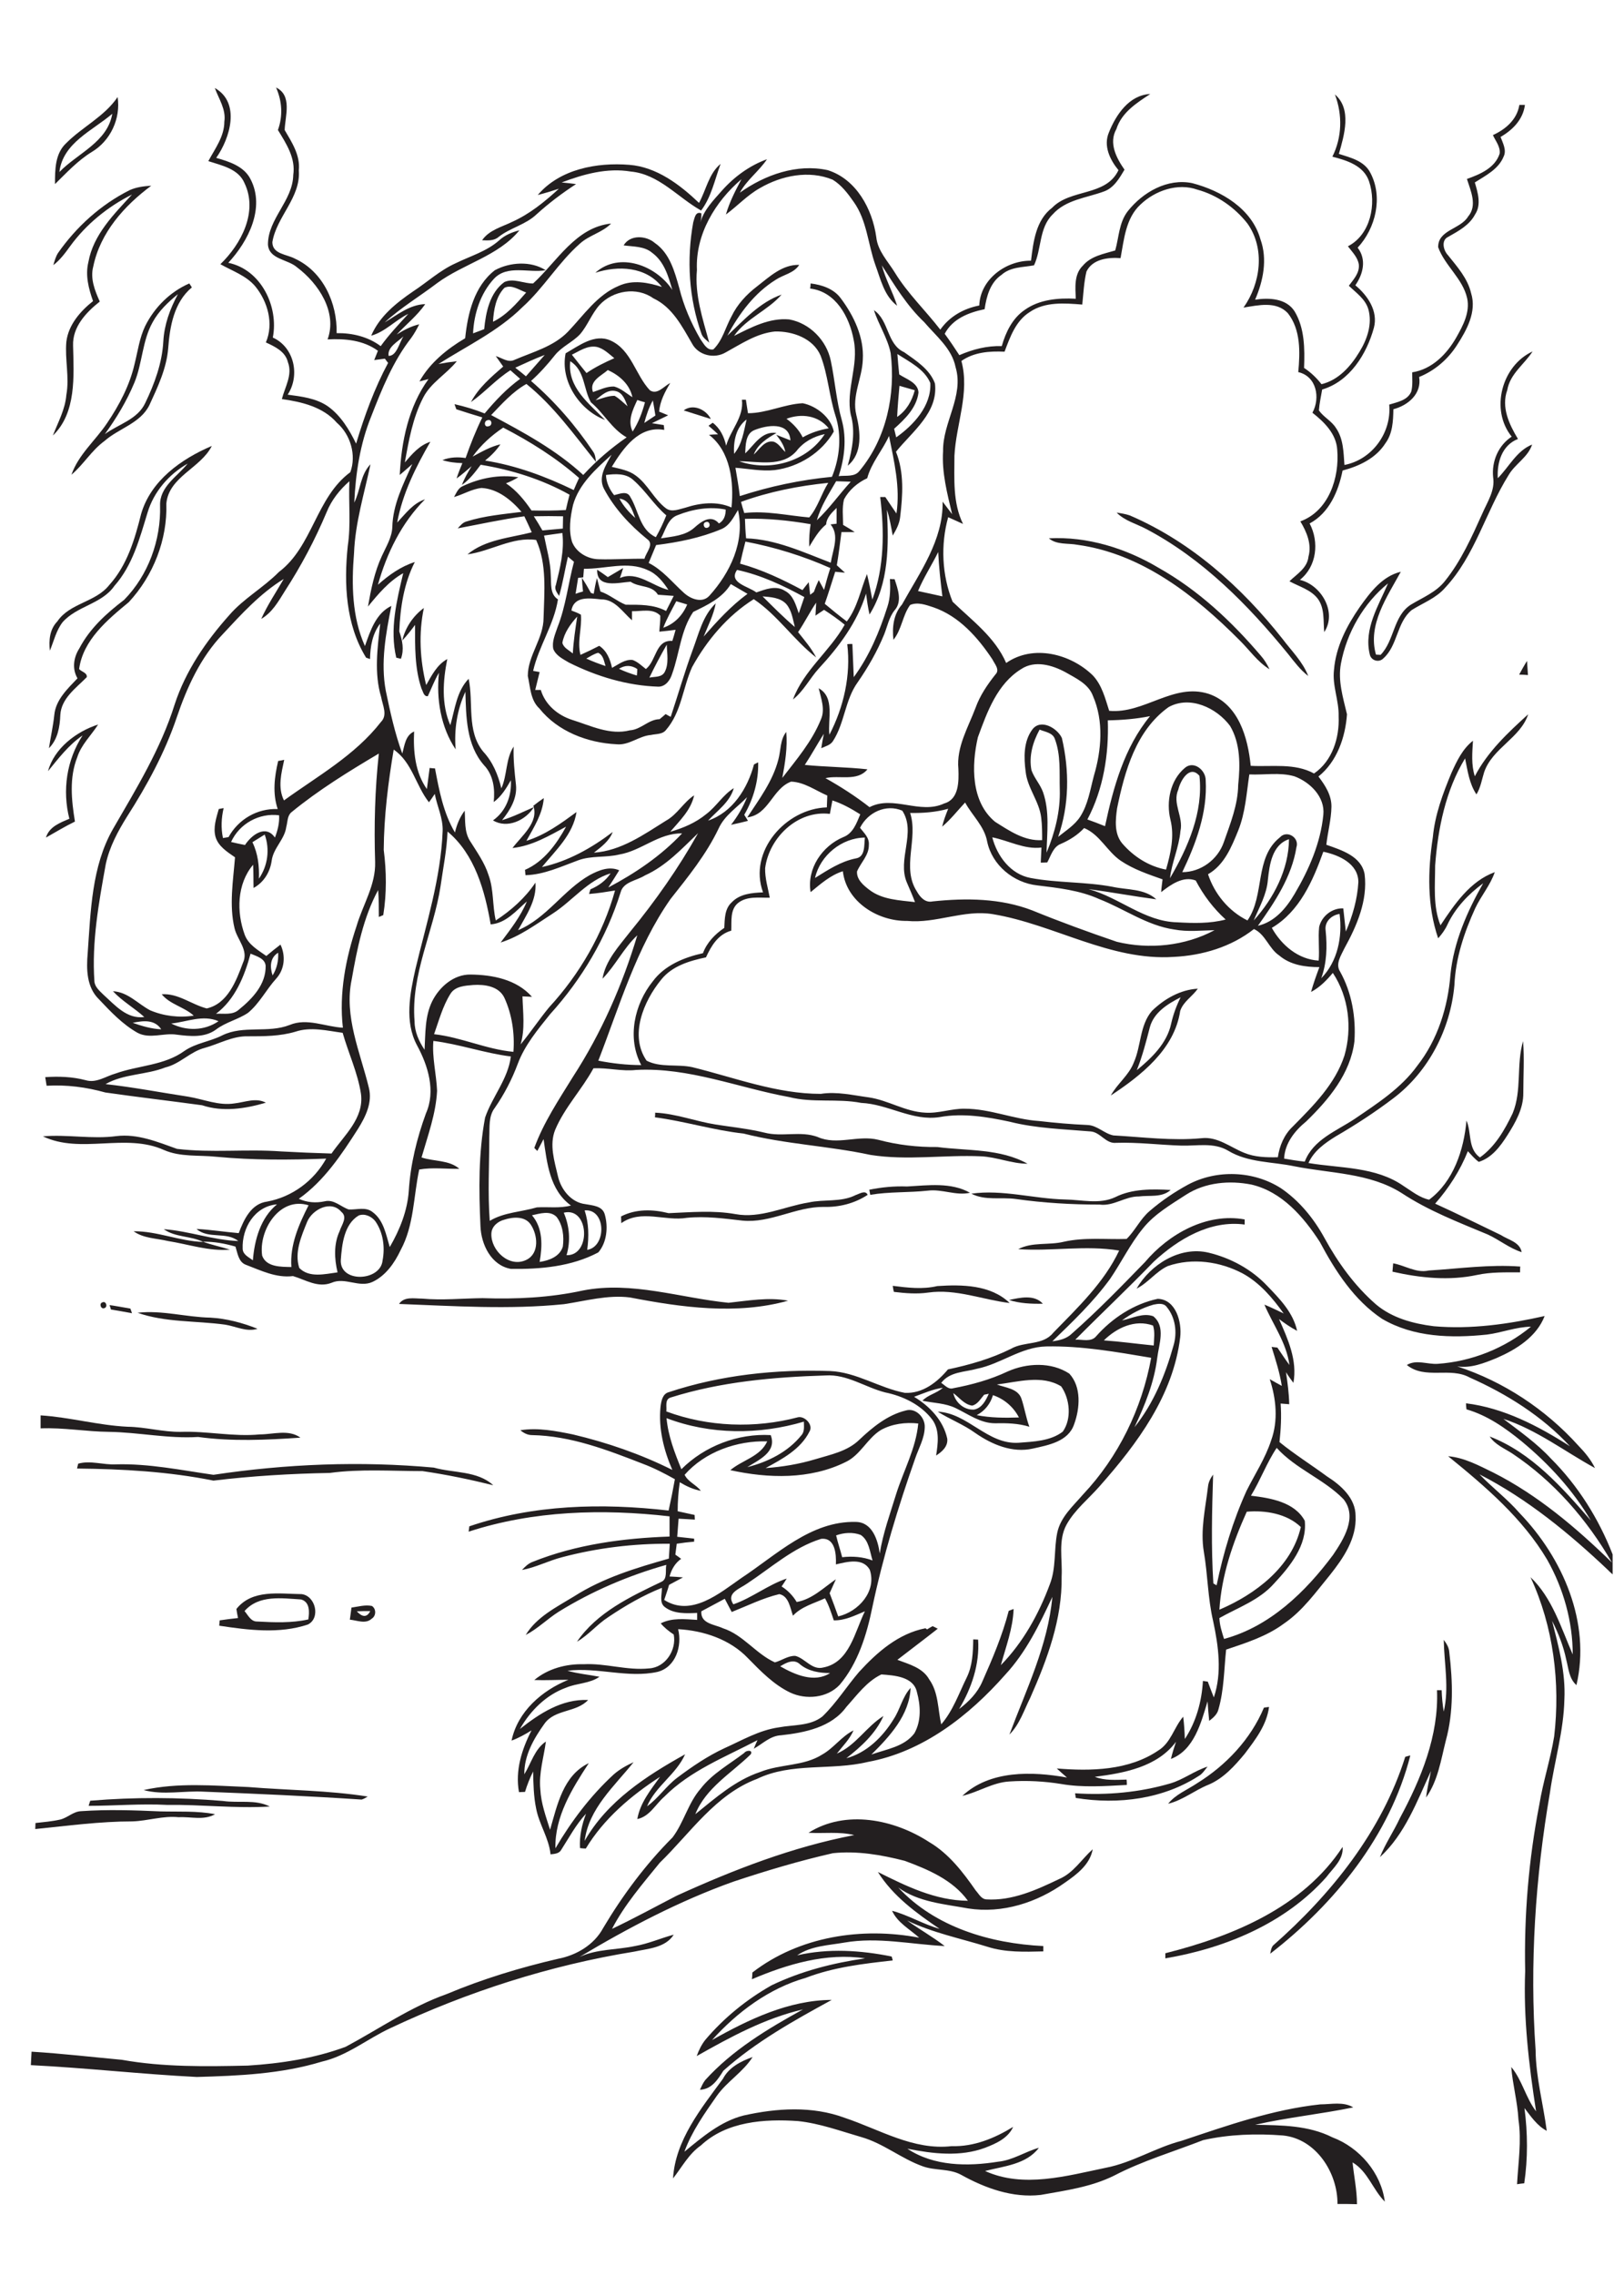 <?xml version="1.0" encoding="utf-8"?>
<!-- Generator: Adobe Illustrator 21.0.2, SVG Export Plug-In . SVG Version: 6.00 Build 0)  -->
<svg version="1.2" baseProfile="tiny" id="Layer_1" xmlns="http://www.w3.org/2000/svg" xmlns:xlink="http://www.w3.org/1999/xlink"
	 x="0px" y="0px" viewBox="0 0 700 980" overflow="scroll" xml:space="preserve">
<path fill="none" d="M267,214.8c1.7,3.2,4.1,5.9,6.8,8.3C272.5,219.7,271.3,215.3,267,214.8z"/>
<path fill="none" d="M273.1,206.9c-3.2-2.9-7.8-2.7-11.8-2.2c0.1,3.2,1.5,6.2,3.5,8.7c2.3-0.5,5.6-2.1,7,0.8c3.6,5.8,4,14,11,17.3
	c1.7-3,3.2-6.2,4.6-9.4C282,217.6,278.3,211.5,273.1,206.9z"/>
<path fill="none" d="M270.6,175c-1.1-2.5-2-5.8-5-6.5c-3.5-0.9-6.3,1.8-8.8,3.9c2.7-0.8,5.4-2,8.2-1.9
	C267,171.6,268.7,173.4,270.6,175z"/>
<path fill="none" d="M242.8,222.4c-4.2-0.1-8.4-0.1-12.6,0c1.3,2,2.5,4,3.7,6c2.9-0.3,5.9-0.5,8.8-0.8
	C242.7,225.9,242.7,224.1,242.8,222.4z"/>
<path fill="none" d="M328.7,256.9c4.5,4.5,9.1,9,13.9,13.2c-0.9-3.4-1.3-7.2-3.7-9.9C336.3,257.3,332.2,257.1,328.7,256.9z"/>
<path fill="none" d="M298.9,263.9c-5.4,7.9-6,17.9-9.1,26.7c-0.9,2.6-2.8,5.5-5.8,5.5c-13.5-0.4-26.6-4.5-38.7-10.4
	c-2.6-1.4-5.5-2.9-6.7-5.8c-0.7-3.2,0.7-6.4,1.8-9.4c3.6-9.1,4.6-18.8,7.1-28.2c-0.9-0.8-1.7-1.5-2.6-2.2
	c-1.3,5.6-2.2,11.3-3.8,16.9c-0.9-1.5-2.1-2.9-1.4-4.7c1.7-7.3,3.7-14.8,2.8-22.4c-2.6,0.3-5.3,0.7-7.9,1.1
	c1.1,5.7,2.8,11.3,2.9,17.1c0.3,3.6-0.5,8.1,3.1,10.4c-1.8,10.9-8.3,20.1-10.7,30.8c0.9,0.1,1.9,0.3,2.8,0.5
	c-0.7,2.5-1.3,5.1-1.9,7.7c0.6,0,1.8,0,2.4,0c1.8,6.4,7.3,11,13.5,12.9c8,2.5,16.3,6.7,24.9,4.5c4.7-0.4,8-4.7,12.8-4.8
	c0.9-0.7,1.7-1.5,2.6-2.2c0.7,0.4,1.5,0.8,2.2,1.2c3.2-9.6,6.1-19.4,9.5-28.9c2.6-7,4.3-14.7,9.9-20c-0.9,5-3.3,9.6-5.2,14.3
	c5.8-6.6,11.7-13.1,19-18.1c-2.4-1.4-4.8-2.8-7.2-4.2C311.4,258,305,260.9,298.9,263.9z"/>
<path fill="none" d="M288,254.2c-2.3-3.4-4.9-6.9-8.9-8.5c-8.7-4.1-18.4-0.4-27.5-0.6c-0.1,1.2-0.2,2.4-0.3,3.7
	c-0.6,0.1-1.6,0.1-2.2,0.2c-0.4,2.3-0.8,4.6-1.1,6.9c1.1-0.3,2.1-0.6,3.2-1c-0.2-2-0.4-4-0.5-5.9c1.4,2.1,2.6,4.3,3.9,6.5
	c0.3,0.1,0.9,0.3,1.2,0.4c0.4-2.3,0.8-4.6,1.4-6.8c0.5,1.9,1,3.9,1.5,5.8c4,1.3,7.1,4.3,10.9,5.7c5.9,0,12-0.3,17.4,2.7
	c1.1-2.1,2.2-4.3,3.3-6.5c-2.3-0.2-4.5-0.3-6.8-0.5c-2.6-4.3-8.1-3-11.8-5.6c-5.1,0.3-14.7,3.1-14.4-5.2c1.6,1,3.1,2.1,4.6,3.2
	c2.2-1.3,4.3-2.6,6.6-3.8c-0.5,1.4-1,2.9-1.4,4.3C274.5,245.9,281.1,252.6,288,254.2z"/>
<path fill="none" d="M305,227.3c1.6-0.5,0.8-3.1-0.8-2.4C302.6,225.3,303.4,228,305,227.3z"/>
<path fill="none" d="M247,281.5c0.2-5.3,1.1-10.6,1.9-15.9c-3,3.2-5.6,6.9-6.4,11.3C242.9,279.1,245.4,280.1,247,281.5z"/>
<path fill="none" d="M266.9,288c2.4,1.2,5,2.2,7.7,2.9c0-0.7,0.1-2.1,0.2-2.8C272.2,286.5,269.4,286.4,266.9,288z"/>
<path fill="none" d="M257.9,281.2c-1.9,0.4-3.5,1.5-5.1,2.5c2.7,1.2,5.5,2.3,8.3,3.2C260.3,284.8,260.1,282.2,257.9,281.2z"/>
<path fill="none" d="M325.9,255.2c3.9-1.3,8.5-3.2,12.3-0.7c3.7,1.9,4.7,6.1,6,9.7c0.8-2.3,1.6-4.7,2.4-7c-9.2-5-18.8-9.4-29-11.7
	C313.7,251.1,322.6,252.6,325.9,255.2z"/>
<path fill="none" d="M296.3,260.5c-1.6-0.5-3.1-0.9-4.7-1.4c-2,3.7-4.1,7.4-5.6,11.4C290.7,268.8,294.3,265,296.3,260.5z"/>
<path fill="none" d="M394.4,168.1c-2.2-0.7-4.4-1.3-6.6-1.9c-0.4,4.5-0.8,8.9-1,13.4C390.7,176.9,393.1,172.7,394.4,168.1z"/>
<path fill="none" d="M264.7,166.5c3,0.8,5.3,3,7.9,4.6c-1.2-5.7-5.6-9.5-10.6-11.7c-2.9,2.6-8.3,4.8-6.4,9.5
	C258.6,167.9,261.5,166.3,264.7,166.5z"/>
<path fill="none" d="M257,149.4c-3.9-0.6-7.2,1.8-10.5,3.4c2.1,2.6,4.2,5.3,6.3,7.9c3.8-2.6,7.9-4.5,12-6.4
	C262.4,152.4,260.1,150,257,149.4z"/>
<path fill="none" d="M298.1,147.9c-4.3-7.4-8.5-15.7-16.7-19.5c-7.1-5.1-17.5-3.4-23.2,2.9c-3.4,3.8-5,8.8-8.4,12.6
	c-3.3,3.5-7.9,5.3-10.9,9.1c-3.1,3.9-6.4,7.7-10.2,11c10.3,8.9,19.2,19.2,26.8,30.5c0.9,1.3,1,2.9,1.2,4.4
	c-9.4-11.7-18.2-24.1-30-33.6c-5.9,3.4-10.6,8.5-15.2,13.4c14,7.4,28,15.1,39.7,25.8c5.6-6.1,11.9-11.5,18.7-16.2
	c-6.5-3.6-9.9-10.4-15.4-15.1c-3.4-5.7-2.5-13.7-8.9-17.7c-1.3,11.2,8.1,18.2,15,25.3c-11-4.2-19.4-16.7-17-28.7
	c5.8-3.3,12.4-8.6,19.4-5.5c8.9,4,10.6,14.8,16.9,21.4c3.2,2.2,6.1-1.7,8.8-3.1c-2.3,3.8-4.4,7.8-4.8,12.3c1.3,0.5,2.6,1,3.9,1.6
	c-2.3,1.1-4.7,2.3-7,3.4c1.7,0.3,3.4,0.5,5.1,0.8c0,0.5,0.1,1.6,0.2,2.1c-10.9-2-17.7,7.9-22.6,15.9c3.6,0.9,7.4,1.5,10.4,3.8
	c5.2,3.9,7.8,10.2,13,14.1c2.5,1.9,5.6,0.3,8.3-0.3c6.4-2.1,13.5-2.9,19.9-0.1c1.1-10.9-0.4-24.2-9.7-31.3c1,0,2.9-0.1,3.9-0.2
	c-1.4-1.2-2.8-2.5-4.1-3.7c0.6-0.4,1.2-0.9,1.8-1.3c3.2,2.4,4.9,6.1,5.8,9.9c1.9-6.8,7.7-12.3,6.8-19.8c0.4,0,1.3,0,1.7,0
	c0.3,1.9,0.6,3.9,0.9,5.8c8.1,0,15.6-3.9,23.6-4.3c6,1.1,12.2,6.2,13.4,12.2c-5.3,9.2-15.1,15.3-25.5,16.6c-5.7,0.6-11.3-0.6-16.9-1
	c0.7,4.1,1.4,8.1,1.9,12.2c12.9-4.3,26.2-7,39.7-8.3c3.5-8.3,4.3-17.8,1.5-26.4c-2.7-8.5-3.2-17.5-6.4-25.8
	c-3.2-7.5-12-10.6-19.7-10.4c-7.9,0.7-14.5,5.4-21.4,8.9C307.7,154.6,300.8,153,298.1,147.9z M294.7,176.8c4-3,9.7-0.5,11.7,3.7
	C302.5,179.2,298.6,178,294.7,176.8z"/>
<path fill="none" d="M281.4,172.5c-1.8,3-2.8,6.3-3.7,9.7c1.6-1,3.2-2.1,4.8-3.2C282.2,176.8,281.8,174.6,281.4,172.5z"/>
<path fill="none" d="M352.1,224.1c5.3-5.1,9.6-11.2,14.6-16.6c-2.1-0.1-4.2-0.1-6.3-0.1C357.3,212.8,353.8,218.1,352.1,224.1z"/>
<path fill="none" d="M272.7,185.9c2.4-3.9,4.1-8.2,5.3-12.6c-0.8-0.3-2.5-0.8-3.3-1C272.8,176.6,270.4,181.3,272.7,185.9z"/>
<path fill="none" d="M386.3,188.5c7.5-5.3,15.2-13.6,14.7-23.4c-2.6-6-9-9.1-14.2-12.5c0.3,2.9,0.6,5.9,0.8,8.8
	c3.1,2,8.1,3.5,8.3,7.8c-0.8,6.6-6,11.4-10.5,15.7C385.6,185.8,386,187.6,386.3,188.5z"/>
<path fill="none" d="M321,223.4c0.1,2.8,0.3,5.6,0.5,8.4c12.9,0.4,24.7,6,36.5,10.5c0.8-5.4,3.9-11.7-0.1-16.5
	c0.7-0.1,2-0.2,2.6-0.3c0-2.3,0-4.5,0-6.8c-2,2-4.3,4.1-4.5,7.1c-3.2,2.6-5.2,6.2-7.3,9.6c-0.1-3.3,0.1-6.5,0.5-9.8
	C340,224.1,330.5,223.1,321,223.4z"/>
<path fill="none" d="M319.4,216.2c0.5,1.6,0.9,3.2,1.4,4.8c9.4-1.1,18.7,1.1,28,1.9c3.7-4.2,5.2-10.1,8.2-14.9
	C344.2,209.3,331.5,211.8,319.4,216.2z"/>
<path fill="none" d="M363.4,226.1c1.6,1,3.3,2.1,5,3.1c-1.9,0-3.8,0-5.7,0c-0.6,4.8-1.2,9.5-2,14.3c1.2,1.1,2.3,2.1,3.5,3.2
	c-1.4-0.1-2.8-0.3-4.2-0.4c-1.5,4.6-2.9,9.2-4.5,13.8c3.1,2.6,6.2,5.2,9.5,7.6c4.6-6.1,5.9-13.6,8.7-20.4c0.9,3.6,1.6,7.4,2.3,11
	c5.2-14.1,5.2-29.5,3.4-44.2c0.6,0,1.7,0,2.2,0c1.6,2.3,3.1,4.7,4.8,7.1c1.7-11.3-1.1-22.4-3.2-33.4c-2.8,6.2-7.6,11.5-9.4,18.2
	c-4.2,2-7.9,5.1-10,9.2C363,218.7,363.4,222.5,363.4,226.1z"/>
<path fill="none" d="M321.2,233.3c-0.8,3.2-1.6,6.4-2.3,9.5c9.4,2.5,18.3,6.7,26.9,11.4c0.9-1.1,1.8-2.3,2.7-3.4
	c0.2,1.8,0.4,3.6,0.6,5.4c0.4-0.3,1.2-0.9,1.6-1.2c0.7-1.7,1.4-3.4,2.1-5.1c0.8,1.4,1.6,2.8,2.3,4.2c0.8-3.1,1.7-6.3,2.6-9.4
	C346,239.5,333.7,235.7,321.2,233.3z"/>
<path fill="none" d="M286.5,289.5c1.9-3.6,1-7.9,0.9-11.8c-2.6,4.6-5.1,9.4-7.5,14.2C282.2,291.5,285.2,291.9,286.5,289.5z"/>
<path fill="none" d="M292,221.9c-4.2,1.5-5.1,6.5-7.2,10c5-0.8,10.5-1.1,14.4-4.6c3.1-2.7,7.2-5.8,10.6-1.8c2.2-1.3,2.9-3.5,2.9-5.9
	C305.8,218.1,298.5,219.3,292,221.9z"/>
<path fill="none" d="M562.5,655.1c1.1,10.7-6.4,19.8-13.3,27.1c-6.4,7-15.5,10.3-23.5,14.8c0.1,3.1,1.1,6,2,9
	c19.7-5.3,35.1-20.2,47-36.2c4.6-6.8,10.6-16.3,4.5-24c-8.5-8.7-20.6-13-28.8-22.1c-4.4,6.5-7,13.9-11,20.6
	C547.7,645.3,558.1,646.9,562.5,655.1z"/>
<path fill="none" d="M421.2,590c-5.3,1.6-11.8,1.3-15.5,6.1c1.6,1,3,3,5.2,2.3c8-1.5,16-3.8,23.4-7.2c8.3-3.7,18.8-4.2,26.6,0.9
	c5.3,5.7,4.6,14.9,2.1,21.8c-2.5,7.5-11.1,9-17.8,10.5c-8.8,2-17.7-1.7-24.8-6.7c-5-3.7-10.9-5.8-16.2-9.2
	c13,0.6,21.5,14.3,34.8,13.4c6.5-0.5,13.8-0.7,19.1-4.8c3.9-5.6,3.2-14.1-0.7-19.5c-8.3-5.1-18.7-2-27.7-0.8
	c3.7,1.4,8.8,1.7,10.5,5.9c1.4,4,2,8.3,3.5,12.3c-4.8-1.5-9.8-1.7-14.8-1.5c-6.3,0.1-11.5-3.9-16.9-6.5c-4.5-2.3-9.6-2.2-14.4-3.2
	c2.4-2.6,6.2-3.2,8.8-5.6c-4.3,0.6-8.3,2.4-12.4,3.9c6.6,4.1,12.6,10.2,14.3,18c0.4,3.3-2.2,5.7-4.8,7.3c0.8-5.1,1.6-10.9-1.6-15.4
	c-4.8-6.5-12.6-10.2-20.4-11.8c-8.6-2.2-16.4-7.9-25.6-7.3c-22.5,0.7-45.3,2.7-66.8,9.5c-2.7,0.8-1.6,3.9-1.9,6
	c18,6.7,38.3,7.3,56.8,2.5c3-0.6,6.7,3.3,4.9,6.2c-3.8,7.6-11.7,11.9-18.9,15.7c7.3-0.5,14.5-1.7,21.4-3.8c6.6-1.9,13.9-3.4,19-8.4
	c5.8-5.4,12.2-10.7,20-12.6c4.3-1.4,8.4,3,8.2,7.2c-0.1,4.8-2.6,9-4.1,13.4c-7.4,21-14,42.4-18.5,64.2c-2.4,11.8-6.2,24.1-14.1,33.4
	c-5.3,5.6-14.4,6.5-21.3,3.3c-7.1-3.5-12.7-9.3-18.2-14.8c-7.8-8.1-19.1-11.9-30.1-12.5c1.8,7.2-1,16.4-8.9,18.4
	c-12.8,2.8-25.8-2-38.8-0.5c4.5,1.3,9.2,1.7,13.8,2.6c-4.3,3-9.7,2.8-14.4,4.7c-8.6,3.1-15.4,9.9-19.9,17.8
	c8.4-6.7,18-13.1,29.4-12.5c-5.1,5.5-14.3,3.9-18.8,10.2c-4.6,6.4-8.9,13.7-8.7,21.8c3-4.8,4.5-10.7,9.3-14.1
	c-0.9,6.8-3.1,13.6-2.4,20.6c0.3,6,2.3,11.7,4.2,17.4c3.2-10.6,5.6-23.5,16.7-28.7c-7.2,11-14.8,23-14.4,36.7
	c6.9-11.7,15.1-22.6,25.1-31.8c2.6-2.2,5.5-3.9,8.6-5.3c-8.3,10.4-19.3,19.9-21.1,33.9c9.7-17,26.6-28,43.3-37.3
	c-3.7,8.6-12.6,13.7-16.4,22.4c4.9-3.5,8.2-8.7,13-12.3c6.4-4.8,13-9.4,20.3-12.7c7.6-3.4,15.1-7.8,23.5-9
	c6.3-1.2,13.5-0.5,18.8-4.7c6-5.7,10.4-12.9,15.8-19.2c7.7-8.5,16.9-16.6,28.6-18.8l0.7,0.5c0.6-0.3,1.8-1,2.4-1.4
	c0.5,0.3,1.7,0.9,2.2,1.1c-5.7,4.6-11.6,8.9-17.4,13.4c5,1.9,10.8,3.4,13.7,8.4c4.1,5.6,3.6,12.9,5.2,19.4c5-5.9,7.6-13.3,11-20.2
	c2.5-5.1,2.7-10.9,2.8-16.4c0.5,0,1.6,0.1,2.1,0.1c0.7,10.6-2.8,20.9-8.2,29.9c4.1-3.2,8-7,10-11.8c4.4-9.9,8.7-20,11.4-30.5
	c0.5-0.2,1.6-0.6,2.1-0.8c-0.3,8.4-3.3,16.2-5.5,24.2c9.5-9.8,16.3-22.1,21.1-34.8c2.8-7.1,1.7-14.9,3.2-22.2
	c1.4-6.8,6.8-11.5,11.1-16.5c15.3-16.2,25.5-37,29.4-58.9c-14.9-2.5-30-5.2-45.2-4.5C440.3,580.5,431.5,587.9,421.2,590z"/>
<path fill="none" d="M497,567.1c5.6,4.5,2.4,12.2,1.7,18c-1.3,10.5-5.3,20.3-9.8,29.8c8.2-10.2,13.3-22.6,16.8-35.1
	c1.7-5.6,0.9-12.1-2.9-16.7c-1.3-1.8-3.8-1.5-5.7-1c-4.9,1.4-9.6,3.7-13.7,6.8C488,568,492.6,565.4,497,567.1z"/>
<path fill="none" d="M439.2,610.6c-2.4-4.6-6.4-7.9-11.2-9.6c-1.1,3.8-3.5,6.8-7,8.6C427,610.8,433.1,610.7,439.2,610.6z"/>
<path fill="none" d="M371,661.2c-3.3-1.4-7.2-1.1-10.6,0.2c0.7,3.2,1.9,6.3,2.6,9.4c4.4-0.5,8.8-0.2,13,1.4
	C374.9,668.3,374.5,663.5,371,661.2z"/>
<path fill="none" d="M419,605.5c-3.3-0.5-5.5-3.5-8.1-5.4c0.9,4.1,4.7,7.4,9,7.1c3.4-0.7,5-3.9,6.2-6.8c-0.5,0.1-1.5,0.3-2,0.4
	C422.6,602.5,421.4,605,419,605.5z"/>
<path fill="none" d="M497,571c-7.7-2.8-15.7,1-21.2,6.4c7.2,0.6,14.3,1.6,21.5,2.2C497.3,576.8,497.9,573.8,497,571z"/>
<path fill="none" d="M332.1,618.2c2.8,7.3-5.2,10.7-10.1,13.8c8.8-2.2,17.5-6.5,23.3-13.7c1.5-1.6,1.1-3.9,1.1-5.9
	c-19.3,5.7-40.3,5.8-59.2-1.5c0.7,7.6,3.5,14.9,6.3,21.9C303.7,622.9,318,617.3,332.1,618.2z"/>
<path fill="none" d="M375.1,676.2c-3-5.3-9.8-3.3-14.6-2.3c0.2-4.3-0.4-11.7-6.4-11c-12,3.7-21.5,12.4-31.8,19.2
	c-3.2,2.3-9.3,4.1-6,9c8.1-2.8,14.8-8.4,23-11.1c-0.7,1.1-1.5,2.3-2.2,3.4c2.7,1.7,4.8,4,6.5,6.7c6.7-1.2,11.5-6.2,16.9-9.8
	c-0.9,2-1.8,4-2.7,6c1.3,3.3,2.5,6.6,3.7,10C370,694.3,378,685.5,375.1,676.2z"/>
<path fill="none" d="M369,655.4c7.2,0.1,9.5,7.8,10.3,13.6c1.4-8.8,4.5-17.2,7.1-25.7c3.2-10.1,8.5-19.6,9.5-30.3
	c-5.5-0.6-11.2,0.2-16.1,2.8c-5.9,3.6-8.8,10.8-15.2,13.8c-15.3,7.6-33.4,7.1-49.7,3.5c5.1-4.4,12.8-5.9,15.9-12.4
	c-13-0.3-26.9,4.6-35.6,14.4c1.4,3,5,4.3,7,6.9c-3.3-0.5-6.3-2-9.1-3.7c-0.6,4.1-0.9,8.3-0.9,12.5c2.4,0.5,4.9,1.1,7.3,1.6
	c0,0.5,0.1,1.5,0.1,2c-2.4-0.1-4.7-0.3-7-0.4c-0.2,2.6-0.4,5.2-0.6,7.8c2.4,0.3,4.9,0.5,7.3,0.8c0,0.3,0,1,0,1.3
	c-2.5,0.3-5,0.6-7.5,0.9c-0.2,1.6-0.4,3.1-0.6,4.7c0.8,0.6,1.6,1.2,2.5,1.8c-2.6,1.8-4.2,4.5-5,7.6c1.9,0.1,3.8,0.3,5.8,0.4
	c-2,1.1-4,2.1-6,3.2c-0.7,2.2-1.4,4.3-2.1,6.5c11.7,7.5,24-3,33.4-9.6C334.8,669.6,349.6,654.9,369,655.4z"/>
<path fill="none" d="M372.9,694.2c-4.3,1.9-8.6,4-13.4,3.9c-1.1-3.2-2.1-6.5-3.8-9.5c-4.8,2.1-10.2,3.5-13.8,7.5
	c-1.1-3.3-1.8-8.6-5.9-9.3c-7.1,1.7-13.8,5-20.5,7.7c-1-1.9-2-3.8-3-5.7c-3.3,1.8-6.7,3.7-10.1,5.4c-0.4,5.3,5.7,5.6,9.3,7.3
	c8.7,2.8,14.2,10.9,22.4,14.7c3-0.8,5.6-2.9,8.8-2.8c4.2,1.1,7.2,6.3,12.1,5C366.2,716.1,368.4,703,372.9,694.2z"/>
<path fill="none" d="M336.4,717.8c6.3,3.6,14.7,7.3,21.5,2.9c-4.6,0.1-9.2-0.7-12.8-3.7C342.3,714.4,339,716.2,336.4,717.8z"/>
<path fill="none" d="M111,698.5c7.3,0.4,14.8,0.7,22-0.9c0.5-3.1,0.7-7.5-3.1-8.6c-8.3-0.5-18.2-2.1-24.4,5
	C107,695.7,108.2,698.6,111,698.5z"/>
<path fill="none" d="M343.3,194.3c-6.2,7.1-16.5,4.5-24.7,4.4c13.2,4.6,29.1,0.2,36.9-11.7C350.7,188,346.3,190.4,343.3,194.3z"/>
<path fill="none" d="M258,241c6.6,0.2,13.2-0.4,19.8-0.2c0.6-2.8,4.4-6.4,1.1-8.5c-7.4-6-14.1-13.2-18.6-21.7
	c-2.5-5.1,1-10.2,3.3-14.6c-6.7,6.1-14,12.5-16.6,21.6c-1.2,5.3-2.1,10.9-0.5,16.2C248.4,238.2,253.2,240.9,258,241z"/>
<path fill="none" d="M339,180.4c2.9,2.1,5.4,4.8,7,8c3.5-1.9,7.3-3.2,11.2-4C352.7,178.9,345.4,178,339,180.4z"/>
<path fill="none" d="M325.2,185.3c-3.9,1.6-3.8,6.5-3.9,10c3.9-3.7,7.1-9.7,13.5-8.8c-3.9,2.4-8.1,4.8-9.8,9.3
	c2.5-2.2,4.7-6.4,8.7-5.5c2.1,0.7,3.3,2.9,4.9,4.4c-0.5-2.8-2.2-5.2-3.9-7.4c2,0.8,4.1,1.6,6.1,2.4
	C340.2,181.5,330.5,183.1,325.2,185.3z"/>
<path fill="none" d="M316.4,195.5c3.5-4.1,4.3-9.7,5.4-14.8C317.2,184.1,316.1,190.1,316.4,195.5z"/>
<path fill="none" d="M311,227.9c-9,3.8-18.6,5.7-28.2,6.9c-1,2.6-2.1,5.2-3.2,7.7c6.1,3,10.2,8.3,15.1,12.8c2.9,2.6,7.8,4.7,11,1.4
	c9-9.8,15.5-23.4,12.4-37C316.2,222.8,314.5,226.4,311,227.9z"/>
<path fill="none" d="M210.6,183.7c1.8-0.2,1.5-3.3-0.4-2.6C208.4,181.3,208.7,184.3,210.6,183.7z"/>
<path fill="none" d="M153.8,694.1c2,2.2,4.2,3.1,5.8-0.1C157.7,694,155.7,694,153.8,694.1z"/>
<path fill="none" d="M289.7,276.2c0.5-1.6,0.9-3.2,1.4-4.8c-2.3,0.3-4.7,0.5-7,0.8c0.2-2.3,0.6-4.6,0.4-6.9
	c-3.1-3.3-8.2-1.8-12.2-1.9c0,1.3,0,2.6,0,3.9c-4-3.5-7.4-9.1-13.3-9c-4.8-0.5-11.7-1.7-12.8,4.8c1.4,0.6,2.8,1.1,4.1,1.8
	c0.5,5.8-1.8,11.5-0.2,17.3c2.8-1.2,5.4-2.5,8.1-3.9c3.3,2.1,4.7,5.8,5.5,9.5c2.8-1.5,5.6-3.8,8.9-3.4c2.2,0.8,3.9,2.5,5.7,3.9
	C283,284.6,282.5,275.5,289.7,276.2z"/>
<path fill="none" d="M249.7,205.9c-9.9-8.6-21.1-15.7-32.7-21.7c-5.1,3.4-9.6,7.6-13.2,12.5c3.8-2.1,7.7-4.3,12-5.3
	c-1.8,2.7-4.1,4.9-6.6,7c13.4,2.1,26.1,6.9,38.3,12.8C248.2,209.4,249,207.7,249.7,205.9z"/>
<path fill="none" d="M234.8,152.9c-4.3,1.7-8.5,3.6-12.7,5.5c1.5,1.2,3.1,2.4,4.7,3.7C229.4,159,232.1,155.9,234.8,152.9z"/>
<path fill="none" d="M560.8,657.8c-6.1-5.8-15.4-7.4-23.3-6.6c-6,13.3-10.9,27.5-11.8,42.2C541.2,686.9,556.9,675.1,560.8,657.8z"/>
<path fill="none" d="M99.7,362.7c2,0.4,4,0.9,6,1.3c2.8-4.3,9-8.9,12.9-3.2c1.1-3.1,1.9-6.3,1.8-9.6
	C111.7,350.1,103.2,354.8,99.7,362.7z"/>
<path fill="none" d="M113,540.9c1.8,5,8.2,4.8,12.6,4.9c-0.7-9.5,3.2-18.3,7.4-26.6C120.5,515.3,111.4,530,113,540.9z"/>
<path fill="none" d="M119.4,518.8c-9.6,0.8-15.2,10.2-14.8,19.2c0.1,2.5,2.7,3.6,4.4,5C109.7,534.1,112.3,524.6,119.4,518.8z"/>
<path fill="none" d="M119.9,410.4c-3.6,2.2-3.6,6.2-2.4,9.8C119.3,417.3,120.1,413.9,119.9,410.4z"/>
<path fill="none" d="M217.3,429.8c-2.4-5-8.4-5.8-13.4-5.5c-3.5,0.3-7.9,0.5-9.9,3.9c-3.3,5.3-4.9,11.5-7,17.3
	c11.7,1.3,22.4,6.5,34.2,7.6C221.8,445.2,220.7,437,217.3,429.8z"/>
<path fill="none" d="M147.1,522c-4.4-5.2-12.5-1-14.7,4.3c-2.5,6.2-5.6,13.2-3.4,19.9c4.3,4.4,11.1,2.7,16.5,1.9
	c-1.4-5.8-1.7-12.2,0.9-17.7C147.1,527.7,150,524.3,147.1,522z"/>
<path fill="none" d="M374.5,364c0.1,4.4-3.5,7.6-5.1,11.4c-0.2,3.5,2.7,6,5.3,7.9c5.6,4.2,13,4.5,19.7,5.3c-1-2.9-2.3-5.6-3.5-8.4
	c-4.3-9.9,4.2-21.5-2-31c-7.1-3-14.8,0.8-18.2,7.4C372.4,358.8,374.8,360.9,374.5,364z"/>
<path fill="none" d="M217.4,525.4c-2.8,0.8-5.5,2.9-5.6,6c-0.3,7.4,7.8,14.9,15.1,11.3c5.7-2.8,4.9-10.9,1.7-15.4
	C226.1,523.7,221.1,524.2,217.4,525.4z"/>
<path fill="none" d="M372.8,360.8c-10,0-19.3,7.6-21.5,17.4c5.5-3.4,11-7.1,17.5-8.4C373.1,369.2,372.4,363.9,372.8,360.8z"/>
<path fill="none" d="M508.9,429.5c-5.5,2.8-11.7,6.5-13.3,13c-1.6,6.2-3.2,12.5-5.6,18.4c6.5-5.3,13-11.5,14.9-20
	C505.7,437,507.1,433.2,508.9,429.5z"/>
<path fill="none" d="M173.9,144.9c-2.4,2.3-6.9,4.6-6.4,8.4C171,153.4,172,147.6,173.9,144.9z"/>
<path fill="none" d="M298.6,459.8c18.3,4.4,36.3,11.5,55.4,11.5c6.9-1.1,13.8,0.6,20.6,1.5c8.4,1.1,15.8,6.2,24.4,6.6
	c5.7,0.4,11.3-1.8,17-1.7c10.9,0.1,21.2,4.6,32.1,5.3c6.9,0.8,13.8,1.3,20.7,1.7c4.2,0.1,7.2,3.8,11.3,4.5c12.7,0.7,25.3,2.4,38,1.2
	c6.8-0.7,12.4,4,18.4,6.3c4.6,1.9,9.6,2,14.5,1.9c0.8-5,2.8-9.7,6.4-13.2c8.9-9,18.3-18.3,22.3-30.6c3.3-11.9,1.8-25.3-5-35.6
	c-2.7,3.2-5.7,6.3-9.4,8.2c1-3.6,2.3-7.2,3.6-10.7c-6.1-0.1-12.5-0.9-17.3-5c-4.5-3-5.8-9.1-10.9-11.4c-9.8,7.6-22.2,11.4-34.6,12
	c-27.4,1.8-51.6-14.1-77.9-18.4c-12.6-2.1-24.5,4.1-37,2.9c-12.5,0.3-26.2-8.1-27.7-21.4c-5.4,1.7-9.6,5.5-13.9,9
	c-1.6-10.1,5-19.8,14.1-23.7c4.2-1.6,5.7-6,7.3-9.8c-3.8-2.4-7.7-4.6-12-6c-0.4,1.9-0.7,3.9-1.1,5.8c-13.8-1.7-26.2,10.1-27.9,23.4
	c-0.1,4.3,1.2,8.5,2,12.7c-4.6,0.1-9.9-0.8-13.7,2.3c-3.5,2.9-2.6,7.9-2.9,11.9c-5.7,1.6-8.6,6.5-10.9,11.5
	c-7.1,1.5-14.6,3.7-19.3,9.6c-7.6,9.4-13.8,24-6.1,35C284.8,460.2,292.1,458.4,298.6,459.8z M488.7,457.8c3.3-7.2,2.6-16,7.8-22.2
	c5.2-5.3,12.2-9.3,19.8-9.6c-2.3,3.3-6.3,5.6-7.6,9.6c-2.5,16.6-16.9,27.7-30,36.5C481.6,466.9,486.6,463.4,488.7,457.8z"/>
<path fill="none" d="M108.9,362.8c2.3,4.9,3,10.3,2.8,15.7c3.7-5.5,4.7-12.7,2.5-19C112.4,360.6,110.6,361.7,108.9,362.8z"/>
<path fill="none" d="M93.1,436.7c3.3-0.2,7.2,0.7,9.9-1.8c5.8-4.7,11.7-11,11.5-18.9c-0.3-3.2-4-4.1-6.5-5.2
	C105.4,420.5,101.3,430.6,93.1,436.7z"/>
<path fill="none" d="M395.1,383.9c1.4,2.5,3.6,5,6.8,4.3c14.4-1.5,29.3-1.4,43,3.9c12,4.9,24.1,9.3,36.4,13.5
	c13.9,3.4,29.4,1.8,42.1-5c-5.8,0.1-11.7,0.8-17.4-0.3c-11.7-1.7-21.5-8.8-32.3-13.1c-8.4-3.8-17.6-4.7-26.7-5.9
	c-10.1-1.1-19.5-8.8-21.6-18.9c-1.2-6.6-6.5-11.1-9.5-16.8c-3.3,3.5-6.2,7.3-9.9,10.4c0.7-2.6,1.6-5.2,2.6-7.7
	c-5.4,1.4-11,1.9-16.5,1.7C395.8,361.2,388.4,373.6,395.1,383.9z"/>
<path fill="none" d="M73.8,440.9c6.5,3.3,14.3,3.2,20.4-1C87.4,437,80.6,440.2,73.8,440.9z"/>
<path fill="none" d="M164.2,300.5c-3.1-10.3-1.6-21.2-0.4-31.7c-3.4,4.4-4.3,9.9-4.4,15.3c-0.4-0.1-1.3-0.4-1.7-0.6
	c-8.7-14.3-9.5-31.9-7.9-48.1c1.4-9.3,0.3-18.6,0.7-27.9c-4.2,3.6-7.7,8.1-9.8,13.3c-5,11.8-11,23.2-18,34c-2.8,4.5-5.5,9.2-10.2,12
	c2.7-6,6.4-11.5,9.7-17.2C112.1,255.5,104,264.5,96,273c-9.6,10-15.4,22.9-19.9,35.9c-5.1,15.1-12.8,29.3-21.4,42.7
	c-3.9,6.4-7.5,13.1-9.2,20.5c-3,16.7-6.2,33.6-4.9,50.6c0.2,2.5,2.3,4.1,3.9,5.7c5,4.5,10.1,10.6,17.6,9.6
	c-4.4-3.9-9.5-6.8-13.5-11.1c6.4,0.3,10.7,5.4,16,8.2c5.9,2.5,12.5,3.3,18.8,2.3c-4.2-3.7-10.2-4.8-13.8-9.2
	c7.1-0.5,12.8,4.4,19.4,6.1c9-2,12.7-11.9,15.6-19.6c2.7-5.4-2.4-9.9-3.6-14.9c-2.4-10.1-0.7-20.5,0.2-30.6
	c-3.3-2.4-7.2-4.7-8.4-8.8c-1.2-4,0.3-8.1,1.4-12c0.5-0.1,1.6-0.3,2.1-0.4c-1,4.2-1.2,8.6-0.3,12.9c0.6-0.1,1.8-0.3,2.4-0.4
	c4.4-7.6,12.4-12.3,21.2-12.1c-2.3-6.7-1.4-13.9,0.2-20.7c0.9-0.2,1.7-0.4,2.6-0.5c-1.2,5.7-2.9,11.9-0.1,17.5
	c14.5-10.4,30.5-19.4,41.7-33.6C167.1,308.1,164.7,303.9,164.2,300.5z"/>
<path fill="none" d="M128.9,516.3c3.5,1.6,7.4,1.9,11.1,1.1c4-1,6.9,2.4,10.4,3.5c3.5,0.3,7.4-1.3,10.4,1.2c4.7,3.5,5.7,9.7,7.3,15
	c4.3-7.4,7.5-15.6,8.2-24.2c0.8-11.4,3.5-22.7,7.4-33.4c4.3-9.6,0.9-20.7-3.9-29.4c-5.4-10.2-3-22.2-0.6-32.9
	c4.8-19.6,10.9-39,11.7-59.3c0.2-5.5-2.3-10.6-3.4-16c-0.8,1.2-1.7,2.4-2.5,3.6c-5.7-7.2-7.3-17.2-15.2-22.7
	c-2.4,14.3-4.2,28.7-4.3,43.2c1.2,9.3,1.3,18.8-0.2,28.1c-0.5,0.2-1.4,0.6-1.9,0.8c0-3.9,0-7.7-0.3-11.6c-6.3,11.9-9,25.4-11.4,38.5
	c-3.4,16,3.6,31.5,7.4,46.7c1.7,6.3-1.3,12.4-4.6,17.6C147.3,497.3,139.8,508.6,128.9,516.3z"/>
<path fill="none" d="M57.2,440.6c4,1.4,8,2.6,12.3,2.8C66.6,439,61.6,439.7,57.2,440.6z"/>
<path fill="none" d="M243,522.4c2.5,5.8,3,12.2,1.2,18.3C254.9,541,254,519.7,243,522.4z"/>
<path fill="none" d="M253.1,538.4c8.4-1.2,8.2-17.7-1.1-17C253.9,526.9,254,532.7,253.1,538.4z"/>
<path fill="none" d="M178.9,440c0,4.4,1.9,8.5,4.3,12.2c0.4-7,0.1-14.4,3.3-20.9c3.1-6.2,9.3-11.5,16.5-11.5
	c9.5,0.1,19.9,2.1,26.5,9.6c-1.4-0.1-2.8-0.1-4.1-0.2c0.2,6.9,1.2,13.9-0.8,20.7c4.3-5.2,8-10.8,12.3-16
	c13.2-14.3,23.3-31.6,28.4-50.3c-3.7,0.6-7.5,1.2-11.2,1.5c0.1-0.5,0.5-1.5,0.6-2c3.4-1.5,6.6-3.7,8.7-6.9
	c-10,3.1-16.4,11.8-24.9,17.3c-7.2,4.6-14.3,9.9-22.5,12.5c4.2-5.6,8.6-11.1,11.3-17.7c-4.6,4.1-9,9.4-15.6,9.9
	c-2.5-14.4-6.9-30.2-18.5-40c-0.4,7.9-1.9,15.7-3,23.5C187,401.3,177.1,419.8,178.9,440z"/>
<path fill="none" d="M223.1,458.3c-2.5,6.7-5.9,13.1-9.9,19c-2.8,3.6-2.3,8.4-2.4,12.7c0,12-0.7,24,0.2,36
	c6.2-3.7,13.5-3.9,20.3-5.8c4.9-0.3,9.9,0.5,14.7-0.8c-9.1-6.7-10.2-18.3-11.8-28.6c-0.9,1.7-1.8,3.4-2.7,5.1c-0.3-0.3-1-1-1.3-1.3
	c4-11,10.5-20.8,16.7-30.7c12.2-18.8,21.3-39.5,27.7-60.9c-5.9,5.5-9.4,13-15,18.7c1.3-8,7.2-14,11.9-20.2
	c10.9-13.4,20.9-27.5,29.3-42.5c-7,6.8-13.8,14.1-22.9,18.2c-3.6,2.3-9.3,2.7-10.6,7.4c-6.1,19.4-16.7,37.4-30.4,52.5
	C231.7,443.6,226.1,450.3,223.1,458.3z"/>
<path fill="none" d="M229.3,523.5c4.9,5.6,4.5,13.2,3.3,20.1c4-0.6,8.6-2.3,10-6.6c0.6-4.3,0-9.3-2.7-12.8
	C237,521.3,232.7,522.7,229.3,523.5z"/>
<path fill="none" d="M154.6,523.6c-6.4,3.9-7.2,12.4-7.7,19.1c-0.6,10.1,17.1,9.3,18,0.3c1.1-5.8,0.3-12.1-3.1-16.9
	C160.2,524,157.2,522.7,154.6,523.6z"/>
<path fill="none" d="M395.7,254.6c3.5,0.7,7,1.5,10.5,2.3c-0.9-6.3-1.6-12.7-1.8-19.1C401.6,243.5,398.1,248.8,395.7,254.6z"/>
<path fill="none" d="M571.4,400.9c0.6,6.9,0.5,13.9-1.9,20.5c7.1-7.2,9.1-18,7.9-27.8C573.9,394.2,570.8,397.1,571.4,400.9z"/>
<path fill="none" d="M520.7,376.6c2.8,8.5,8.9,15.9,17,19.9c7.7-10.9,2.9-27,14-35.8c3-3.3,8.5,0.2,7.1,4.3
	c-2,12.6-9.4,23.6-16.6,33.8c7.3-1.7,12.1-7.6,15.8-13.7c6.2-10.4,11.2-21.9,12.4-34.1c0.9-7.8-5.7-14.1-12.5-16.6
	c-6.3-1.8-13-0.5-19.4-0.8c-1.2,8.1-1.7,16.5-4.8,24.2C530.8,364.9,527.7,372.6,520.7,376.6z"/>
<path fill="none" d="M548.2,399.7c4.2,7.4,11.4,13.5,20.2,14.1c0.4-4.8-0.3-9.7,0.2-14.5c1.1-4.7,5.6-8.2,10.4-8
	c0.3,3.3,0.7,6.6,1.1,10c2.9-6.7,5-14,5.4-21.3c0-8-8.4-11.7-15-13.1C565.9,379.4,560.2,392.6,548.2,399.7z"/>
<path fill="none" d="M45.2,187c5.9-4.4,14.1-6.3,17.4-13.4c4-8.4,7.3-17.3,7.8-26.6c0.5-7.2,2.9-14,6.3-20.3
	c-4.2,3.4-8.3,7.3-10.9,12.1c-4.5,8.1-4.4,17.7-7.9,26.1C54.6,172.8,50.2,180.1,45.2,187z"/>
<path fill="none" d="M226.8,126c-3-1-6.3-3.6-9.4-2c-3.7,3.8-4.6,9.5-4.9,14.6C218.3,135.8,222.6,130.8,226.8,126z"/>
<path fill="none" d="M48.4,49c-8.5,7.4-21.3,12.6-22.8,25.1C33.4,65.9,46.2,61.3,48.4,49z"/>
<path fill="none" d="M468.7,352.9c2.5,0.9,5,1.9,7.6,2.9c3.6-16.8,8.3-33.9,19.4-47.4c-6,1.2-12,1.7-18.1,1.8
	C478.1,324.8,475.7,339.9,468.7,352.9z"/>
<path fill="none" d="M428.9,354c6.1,3.8,12.7,8.4,20.3,7.9c0-3.2,0-6.4-0.4-9.6c-0.8-7-5.9-12.7-6.7-19.8c-0.8-6.1-1-13.1,2.9-18.3
	c3.6-4.7,10.8-0.7,12.7,3.7c3.3,14.1,3.2,28.9-1.6,42.6c3.3-2.7,7.2-5,9.5-8.7c3.4-5.3,4.3-11.6,5.9-17.6c3.3-11,4.3-23.6-0.4-34.4
	c-2-5.2-7.3-7.6-11.8-10.2c-5.7-3.1-13.2-5.3-19.1-1.4c-10.3,6.4-14.7,18.5-18.7,29.4C418.7,329.7,418.5,345.4,428.9,354z"/>
<path fill="none" d="M504.4,378.3c7.7-13.3,14.4-28.5,12.7-44.1c-4.2-4.9-8.3,2-9.1,5.9c-2.7,6,2.2,11.8,1,17.9
	C508.3,365,505.2,371.4,504.4,378.3z"/>
<path fill="none" d="M483.8,363.2c4.8,5.7,11.5,9.9,18.9,11.3c2-6.9,3.7-14.3,1.9-21.5c-1.9-7.8-0.1-17,6.2-22.3
	c3.9-3.3,9,0.9,9,5.3c0.8,13.9-4.2,27.3-10.1,39.6c8,0.1,15.3-5.4,17.9-12.9c2.8-8,6.1-16.1,6.2-24.7c0.9-8.5,1-17.8-3.5-25.4
	c-5.8-7.7-17.4-13.2-26.5-8.1c-14,10-18.9,27.5-22.1,43.5C480.9,353.1,480.3,359,483.8,363.2z"/>
<path fill="none" d="M546.4,378.9c-0.4,6.3-3.6,11.8-6.1,17.5c8.6-9.5,15.1-21.9,15.1-35C548.2,363.9,547.2,372.4,546.4,378.9z"/>
<path fill="none" d="M454.7,318.5c-0.9-2.8-4.2-3.2-6.6-4.1c-2.9,5.3-4.8,11.4-3.5,17.5c1.3,3.4,3.9,6,5,9.5
	c2.9,8.4,1.7,17.3,1.5,26c3.6-8.6,5.9-17.9,5.7-27.3C456.6,332.8,457.3,325.3,454.7,318.5z"/>
<path fill="none" d="M507.3,397.4c7,0.3,14.1,0.6,20.9-1.2c-5.3-4.8-9.6-10.4-12.9-16.8c-5.4-2.1-10.7,1.7-14.9,5
	c0.2-1.9,0.4-3.7,0.6-5.5c-6.2-2.2-12.5-4.3-18-8c-5.9-4-9-11.3-15.8-14.1c-2.8,3-6.3,5.1-10,6.8c-3.4,1.3-4.3,5.2-5.9,8
	c-0.9,0-1.9,0-2.8,0.1c0.1-2.2,0.2-4.3,0.3-6.5c-7.4,0.9-14.1-3-21.2-4.4c2.1,8.1,7.9,15.9,16.5,17.5c11.7,2.2,23.6,1.6,35.3,3.8
	c6.4,1.4,13.8,0.7,18.9,5.4c-9.8-1.3-19.5-3.1-29.2-4.4C482.4,386.7,493.2,397.1,507.3,397.4z"/>
<path fill="#231F20" d="M404,554c-6.4,1.5-12.8,0.7-19.2-0.1c0.1,0.7,0.3,2,0.5,2.6c4.9,0.6,9.9,1,14.8,0.3
	c12-1.7,23.4,3.1,35.1,4.5C427,553.4,414.6,553.3,404,554z"/>
<path fill="#231F20" d="M449.5,561.6c-3.7-4.1-9.9-2.6-14.6-1.6C439.6,561.5,444.6,561.7,449.5,561.6z"/>
<path fill="#231F20" d="M615.8,547.3c-5.4,1.2-10.2-2.2-15.3-3.1c-0.1,1.2-0.2,2.4-0.3,3.6c11.9,2.7,24.4,4,36.5,1.4
	c6.1-1.3,12.3-1.1,18.5-1.1c0-0.6,0-1.9,0.1-2.5C642,544.6,628.9,546.5,615.8,547.3z"/>
<path fill="#231F20" d="M480.7,515.7c-6.8,3.2-14.5,1.1-21.7,1c-13.4-0.3-26.9-4.4-40.3-2.5c5.9,3.1,12.8,1.4,19.2,2.3
	c12,1.7,24,2.4,36.1,2.4c6,0.8,11-3.6,16.9-3.5c4.6-0.6,9.9,0.6,13.7-2.8C496.6,512.2,488.1,512,480.7,515.7z"/>
<path fill="#231F20" d="M418.1,513.8c-8.2-4.6-18.1-3.2-27.1-2.7c-5.5-0.2-10.9,0.3-16.3,1.4c0.1,0.5,0.3,1.7,0.4,2.2
	c8.2-1.4,16.6-0.9,24.8-1.8C406.1,512.1,412.1,515.2,418.1,513.8z"/>
<path fill="#231F20" d="M212.5,353.4c6.1,3.7,14.1,0,17.6-5.7c-4.5,1.9-8.9,4.2-13.7,5.6c3.5-4.3,6.6-9.5,6-15.2
	c-0.6-5.5-1.2-11-1-16.5c-3.5,5.4-2.7,12.2-5.3,18c-1.4-5.8-3.7-11.4-7.8-15.8c-7.3-8.9-4.1-21-6.3-31.4c-5.2,5.4-5.9,13.1-7.9,20
	c-3.9-9-3.2-19.1-1.3-28.5c-4.4,2.4-6.7,7-9.1,11.2c-2.7-10.9-3.3-22.3-1-33.2c-4.6,3.4-8,8.4-9.3,14c2-2.1,3.8-4.4,5.5-6.7
	c0,9.2-0.2,18.7,2.8,27.5c0.7,1.2,0.9,3.4,2.7,3.2c1.6-3.4,2.9-6.9,4.8-10.1c-1.2,11.3,0.8,23.5,7.2,33c-0.7-8.5,0.6-17.1,4.2-24.8
	c0.3,10.9,0.4,22.9,8,31.6c4.1,4.3,4.8,10.3,4.2,15.9c3.3-2.4,5.4-5.9,7.4-9.4C220.6,342.6,218.2,349.4,212.5,353.4z"/>
<path fill="#231F20" d="M314,561.2c-20.8-2.1-41.7-9.4-62.7-5.3c-14.2,3.1-28.8,3.8-43.3,3.3c-8.7,0.1-17.4,1-26.1,0.2
	c-3.4,0-7.7-1-9.9,2.3c23.7,0.9,47.5,2.5,71.1,0.1c9.4-1.4,18.8-4.1,28.4-2.9c22.3,4.3,46,7.6,68.2,1.4
	C331.2,558.7,322.5,560.3,314,561.2z"/>
<path fill="#231F20" d="M215,102c5-3.9,11.6-5.2,16.3-9.7c5.3-4.8,11-9.1,17-13c-2.1-0.3-4.1-0.5-6.2-0.7c9.5-3.6,19.6-6.4,29.8-4.7
	c12.1,1.1,20.3,11.2,30.3,16.8c4.4-5.8,5.9-13.3,8.4-20.1c-5.1,4.2-6.2,11.2-9.3,16.8c-8.3-7.9-18.3-15.5-30.1-16.4
	c-13.9-1.1-29.9,1.8-39.4,13c3.1-0.8,6.1-1.7,9.1-2.7c-6.1,5.6-12.6,10.9-20.2,14.3c-4.5,2.2-9.9,3.5-12.9,7.9
	C210.3,103.6,213,103.8,215,102z"/>
<path fill="#231F20" d="M368.8,514.8c-6.3,3.2-13.6,1.7-20.3,3.2c-10.5,1.7-20.7,7-31.5,5c-9.5-1.7-19.2-0.8-28.8-0.4
	c-6.8-1.7-14.1-1.9-20.5,1.4c0,0.7,0.1,2.2,0.1,2.9c8.6-6.1,18.8-0.7,28.3-2.3c8-0.8,16,0.3,23.9,1.2c12.1,1.2,23-6,35-5.9
	c6.7,0.2,13.4-1.5,19-5.2C373,512.5,370.4,514.3,368.8,514.8z"/>
<path fill="#231F20" d="M375.2,497.5c15.8,2.5,31.8-0.1,47.6,0.6c6.8,0.3,13.3,3.2,20.1,3.2c-11.8-6.6-25.9-5.5-38.9-7.2
	c-8.6,0.1-17.1-0.9-25.4-3.1c-8.7-2.2-17.8,2.5-26.1-1.2c-7.4-2.8-15.4,0.1-23-1.9c-7-1.7-14.1-2.4-21.1-3.5
	c-8.7-1.4-17.1-4.7-26-5.1c0,0.5,0,1.5-0.1,2c12.9,1.7,25.3,5.6,38.2,7C338.5,492.9,357.1,493.6,375.2,497.5z"/>
<path fill="#231F20" d="M334.4,120.5c3.3-2.2,7.8-2.8,10.1-6.4c-7.3-0.2-12.8,5.1-18.1,9.2c-4.6,3.5-8.6,7.8-11.1,13
	c-2.6,4.7-3.8,10.3-7.8,14.2c-2.8,0.6-4.2-2.5-5.6-4.4c-4-6.9-7.2-14.3-9.1-22c-2-7.1-4.1-15-10.5-19.4c-3.8-3.3-10.7-3.7-13.5,1
	c4.2,0.6,8.9,0.3,12.3,3.2c5.2,3.8,7,10.1,8.7,16c-6.9-10.5-22.8-16.7-33.2-7.4c9.8-3.2,21.9-2.7,28.7,6.1
	c-5.9-1.9-12.5-3.2-18.5-0.5c-9.4,3.9-15.2,12.7-22,19.8c-6.2,6.4-15.1,8.7-23,12.1c-2.8,1.4-5.5-0.9-8.1-1.6c1.1,1.5,2.1,3,3.2,4.5
	c-5.2,4.5-10.6,9.1-13.9,15.3c6-4.2,10.8-9.8,17-13.7c1.4,1.2,2.8,2.5,4.2,3.7c-5.8,4.2-10.7,9.4-15.3,14.9c-4.2-1.7-8.6-3-13-4
	c0.2,0.6,0.6,1.7,0.8,2.2c3.7,1.2,7.4,2.4,11.2,3.5c-2.8,5.7-5.1,11.5-7.2,17.5c-3.3-0.5-6.8-0.4-10,0.9c2.8,0.9,5.7,1.2,8.6,1.3
	c-0.9,2.2-1.8,4.4-2.5,6.6c2.3-1.6,4.4-3.5,6.5-5.3c-1.6,2.6-3.1,5.2-4.2,8.1c3.3-2.3,5.7-5.5,8.1-8.7c13.4,2.2,26.5,6.3,38.3,12.9
	c-0.6,2.2-1.1,4.4-1.6,6.6c-4.9,0.3-9.9,0.3-14.8,0.2c-3-4.4-6.5-8.7-11-11.7c1.9-0.7,3.6-1.6,5.3-2.6c-8.1-1.3-16.5,0.3-23.9,3.8
	c-2,0.8-2.8,3-3.8,4.7c4-1.1,7.7-3.5,11.9-3.9c7,0.4,12.8,5.2,17.2,10.3c-7.9,1-16,1.7-23.6,4.1c-1.7,0.4-2.8,1.8-3.9,3
	c9.6-1.8,19.1-3.9,28.7-5.2c1.1,2.3,2.2,4.6,3.2,6.9c-9.4,2.4-20,3.1-27.7,9.5c9.9-1.3,19.5-7.7,29.6-6.2
	c4.7,10.4,3.5,22.3,3.2,33.5c0,9-6.8,16.2-6.8,25.1c1.1,4.8,1.1,10.4,5,14c7.9,9.9,20.8,14.8,33.2,15.4c5.4,0.6,9.7-3.6,14.9-4
	c2.2-0.5,5-0.2,6.5-2.2c6.6-7.6,7.2-18.1,11.2-27c6.4-11.6,15.3-22.2,26.6-29.3c10.3,6.9,17.2,17.6,26.9,25.1c-2.1-4-5-7.4-7.8-10.9
	c2.8-4.1,5-8.6,7.8-12.7c-0.1,1.9-0.2,3.7-0.3,5.6c1.2-0.8,2.4-1.7,3.7-2.5c3.1,2,6.1,4.1,8.9,6.4c-6.4,11.4-17.7,19.7-22.3,32.2
	c4.6-3.6,7.2-9,11.1-13.3c8.7-9.4,16.6-19.9,20.4-32.3c0.4,3,0.8,6,1.5,9c8.4-13.4,8.3-29.9,7.5-45.1c1.2,3.6,1.8,7.4,2.5,11.1
	c1.5-2.5,2.9-5.1,3.2-8c1.1-9.3,1.8-19.1-1.8-28.1c7-8.7,18.3-16.9,16.8-29.4c-2.2-6.1-8.2-9.9-13.3-13.5c-7.5-3.4-6.4-13.6-13-18.1
	c2,6.3,5.9,12,7.2,18.5c2.2,17.7-1.8,36.8-13.4,50.7c-2.1,2.8-5.9,1.9-9,2.3c2.5-7.7,3.5-16,1.4-23.9c-2.4-8.4-3-17.3-4.8-25.8
	c-1.8-8.8-9.1-16.2-17.9-17.8c-8.5-0.8-16.4,3.4-23.8,7.1c5.3-7.6,14.5-10.9,20.5-17.8c-9.4,3.3-16.3,11-23.4,17.7
	C318.6,135.1,325.2,126.2,334.4,120.5z M222.1,158.4c4.2-1.9,8.4-3.9,12.7-5.5c-2.7,3.1-5.4,6.1-8.1,9.2
	C225.2,160.8,223.6,159.6,222.1,158.4z M210.2,181c1.9-0.6,2.2,2.4,0.4,2.6C208.7,184.3,208.4,181.3,210.2,181z M209.1,198.4
	c2.5-2,4.8-4.3,6.6-7c-4.3,1-8.1,3.2-12,5.3c3.6-5,8.1-9.1,13.2-12.5c11.6,6,22.8,13,32.7,21.7c-0.8,1.7-1.6,3.5-2.3,5.2
	C235.3,205.3,222.5,200.5,209.1,198.4z M247,217.5c2.6-9.1,9.9-15.5,16.6-21.6c-2.4,4.4-5.9,9.5-3.3,14.6
	c4.5,8.5,11.2,15.7,18.6,21.7c3.3,2.2-0.5,5.8-1.1,8.5c-6.6-0.1-13.2,0.4-19.8,0.2c-4.7-0.1-9.6-2.9-11.4-7.4
	C245,228.4,245.8,222.8,247,217.5z M346,188.4c-1.6-3.2-4.1-5.9-7-8c6.4-2.4,13.7-1.5,18.2,4.1C353.3,185.2,349.5,186.4,346,188.4z
	 M355.5,187c-7.8,12-23.7,16.3-36.9,11.7c8.2,0,18.5,2.7,24.7-4.4C346.3,190.4,350.7,188,355.5,187z M340.7,189.7
	c-2-0.8-4.1-1.6-6.1-2.4c1.7,2.2,3.4,4.5,3.9,7.4c-1.6-1.4-2.8-3.6-4.9-4.4c-4-0.9-6.2,3.3-8.7,5.5c1.7-4.5,5.8-7,9.8-9.3
	c-6.4-0.9-9.5,5.1-13.5,8.8c0.2-3.5,0.1-8.4,3.9-10C330.5,183.1,340.2,181.5,340.7,189.7z M316.4,195.5c-0.3-5.4,0.8-11.4,5.4-14.8
	C320.6,185.8,319.9,191.4,316.4,195.5z M318.1,219.7c3.1,13.6-3.4,27.1-12.4,37c-3.1,3.3-8.1,1.3-11-1.4c-4.9-4.4-9.1-9.8-15.1-12.8
	c1.1-2.6,2.1-5.1,3.2-7.7c9.6-1.2,19.2-3.1,28.2-6.9C314.5,226.4,316.2,222.8,318.1,219.7z M278.4,288.2c-1.8-1.4-3.5-3.1-5.7-3.9
	c-3.3-0.4-6.1,1.9-8.9,3.4c-0.8-3.7-2.2-7.3-5.5-9.5c-2.7,1.4-5.4,2.7-8.1,3.9c-1.5-5.8,0.7-11.5,0.2-17.3c-1.3-0.8-2.8-1.3-4.1-1.8
	c1.1-6.4,8-5.3,12.8-4.8c5.9-0.1,9.3,5.5,13.3,9c0-1.3,0-2.6,0-3.9c4,0.1,9.1-1.4,12.2,1.9c0.1,2.3-0.3,4.6-0.4,6.9
	c2.3-0.2,4.7-0.5,7-0.8c-0.4,1.6-0.9,3.2-1.4,4.8C282.5,275.5,283,284.6,278.4,288.2z M286.5,289.5c-1.3,2.4-4.3,1.9-6.6,2.4
	c2.3-4.8,4.8-9.5,7.5-14.2C287.5,281.6,288.4,285.9,286.5,289.5z M274.7,288.2c0,0.7-0.1,2.1-0.2,2.8c-2.6-0.8-5.2-1.7-7.7-2.9
	C269.4,286.4,272.2,286.5,274.7,288.2z M261,286.9c-2.8-0.9-5.6-2-8.3-3.2c1.6-0.9,3.3-2,5.1-2.5C260.1,282.2,260.3,284.8,261,286.9
	z M248.8,265.6c-0.8,5.3-1.6,10.5-1.9,15.9c-1.6-1.4-4-2.4-4.5-4.6C243.2,272.5,245.9,268.8,248.8,265.6z M262,248.6
	c-1.5-1.1-3.1-2.2-4.6-3.2c-0.3,8.3,9.3,5.5,14.4,5.2c3.8,2.6,9.2,1.3,11.8,5.6c2.3,0.2,4.6,0.3,6.8,0.5c-1.1,2.2-2.2,4.3-3.3,6.5
	c-5.4-2.9-11.5-2.7-17.4-2.7c-3.8-1.5-7-4.4-10.9-5.7c-0.5-1.9-1-3.9-1.5-5.8c-0.6,2.3-1,4.5-1.4,6.8c-0.3-0.1-0.9-0.3-1.2-0.4
	c-1.2-2.2-2.5-4.4-3.9-6.5c0.1,2,0.3,3.9,0.5,5.9c-1.1,0.3-2.2,0.6-3.2,1c0.4-2.3,0.7-4.6,1.1-6.9c0.6,0,1.6-0.1,2.2-0.2
	c0.1-1.2,0.2-2.4,0.3-3.7c9.2,0.2,18.8-3.5,27.5,0.6c3.9,1.6,6.6,5,8.9,8.5c-6.9-1.6-13.5-8.3-20.9-5.1c0.5-1.4,1-2.9,1.4-4.3
	C266.4,246,264.2,247.3,262,248.6z M285.9,270.4c1.5-3.9,3.6-7.6,5.6-11.4c1.6,0.5,3.2,0.9,4.7,1.4
	C294.3,265,290.7,268.8,285.9,270.4z M304.2,224.9c1.6-0.7,2.4,1.9,0.8,2.4C303.4,228,302.6,225.3,304.2,224.9z M309.9,225.5
	c-3.4-4-7.6-0.9-10.6,1.8c-3.9,3.5-9.4,3.8-14.4,4.6c2-3.5,2.9-8.5,7.2-10c6.5-2.6,13.8-3.8,20.7-2.4
	C312.8,222,312.1,224.2,309.9,225.5z M282.7,231.4c-7-3.2-7.4-11.4-11-17.3c-1.4-2.9-4.7-1.3-7-0.8c-2-2.5-3.4-5.5-3.5-8.7
	c4-0.5,8.6-0.8,11.8,2.2c5.3,4.6,8.9,10.7,14.2,15.2C285.9,225.3,284.4,228.4,282.7,231.4z M273.8,223.1c-2.7-2.4-5.1-5.1-6.8-8.3
	C271.3,215.3,272.5,219.7,273.8,223.1z M230.1,222.4c4.2-0.1,8.4-0.1,12.6,0c0,1.7-0.1,3.5-0.1,5.3c-2.9,0.3-5.9,0.5-8.8,0.8
	C232.6,226.4,231.4,224.4,230.1,222.4z M303.3,274.2c1.9-4.7,4.3-9.3,5.2-14.3c-5.6,5.3-7.3,13.1-9.9,20c-3.5,9.5-6.3,19.3-9.5,28.9
	c-0.8-0.4-1.5-0.8-2.2-1.2c-0.9,0.8-1.7,1.5-2.6,2.2c-4.8,0.1-8,4.5-12.8,4.8c-8.6,2.2-16.9-2-24.9-4.5c-6.2-2-11.6-6.5-13.5-12.9
	c-0.6,0-1.8,0-2.4,0c0.6-2.6,1.3-5.1,1.9-7.7c-0.9-0.2-1.9-0.3-2.8-0.5c2.4-10.6,9-19.9,10.7-30.8c-3.6-2.3-2.8-6.8-3.1-10.4
	c-0.1-5.8-1.8-11.4-2.9-17.1c2.6-0.4,5.2-0.7,7.9-1.1c0.9,7.6-1,15-2.8,22.4c-0.8,1.8,0.5,3.3,1.4,4.7c1.6-5.6,2.5-11.3,3.8-16.9
	c0.9,0.7,1.7,1.5,2.6,2.2c-2.5,9.4-3.5,19.1-7.1,28.2c-1,3-2.5,6.2-1.8,9.4c1.2,2.9,4.2,4.3,6.7,5.8c12,6,25.2,10,38.7,10.4
	c3.1-0.1,5-2.9,5.8-5.5c3.2-8.8,3.7-18.8,9.1-26.7c6.1-3,12.5-5.9,16.2-12c2.4,1.4,4.8,2.8,7.2,4.2
	C315,261.1,309.1,267.6,303.3,274.2z M328.7,256.9c3.5,0.3,7.6,0.5,10.2,3.3c2.4,2.8,2.8,6.5,3.7,9.9
	C337.7,265.9,333.2,261.4,328.7,256.9z M344.3,264.2c-1.3-3.6-2.3-7.8-6-9.7c-3.9-2.5-8.4-0.6-12.3,0.7c-3.3-2.6-12.2-4.1-8.3-9.7
	c10.3,2.2,19.8,6.7,29,11.7C345.9,259.5,345.1,261.9,344.3,264.2z M355.2,254.1c-0.8-1.4-1.5-2.8-2.3-4.2c-0.8,1.7-1.5,3.4-2.1,5.1
	c-0.4,0.3-1.2,0.9-1.6,1.2c-0.2-1.8-0.4-3.6-0.6-5.4c-0.9,1.1-1.8,2.2-2.7,3.4c-8.6-4.6-17.4-8.8-26.9-11.4c0.7-3.2,1.5-6.4,2.3-9.5
	c12.6,2.4,24.9,6.2,36.6,11.4C356.9,247.8,356,251,355.2,254.1z M348.8,235.5c2.1-3.4,4.1-7,7.3-9.6c0.2-3,2.5-5.1,4.5-7.1
	c0,2.3,0,4.5,0,6.8c-0.7,0.1-2,0.2-2.6,0.3c4,4.8,0.9,11.1,0.1,16.5c-11.8-4.5-23.7-10.1-36.5-10.5c-0.3-2.8-0.4-5.6-0.5-8.4
	c9.5-0.3,18.9,0.7,28.3,2.3C348.9,229,348.7,232.2,348.8,235.5z M348.8,222.9c-9.3-0.8-18.6-3-28-1.9c-0.5-1.6-1-3.2-1.4-4.8
	c12.1-4.4,24.8-6.9,37.6-8.2C354,212.8,352.5,218.6,348.8,222.9z M395.9,169.1c-0.2-4.3-5.3-5.8-8.3-7.8c-0.3-2.9-0.6-5.9-0.8-8.8
	c5.2,3.4,11.7,6.5,14.2,12.5c0.5,9.8-7.2,18.1-14.7,23.4c-0.2-0.9-0.7-2.8-0.9-3.7C390,180.6,395.1,175.7,395.9,169.1z M386.7,179.6
	c0.2-4.5,0.6-8.9,1-13.4c2.2,0.6,4.4,1.3,6.6,1.9C393.1,172.7,390.7,176.9,386.7,179.6z M373.8,206c1.8-6.7,6.6-12,9.4-18.2
	c2.2,11,4.9,22.1,3.2,33.4c-1.6-2.3-3.2-4.7-4.8-7.1c-0.6,0-1.7,0-2.2,0c1.8,14.7,1.8,30.1-3.4,44.2c-0.7-3.7-1.4-7.4-2.3-11
	c-2.8,6.9-4.1,14.4-8.7,20.4c-3.2-2.4-6.4-5-9.5-7.6c1.6-4.5,3-9.2,4.5-13.8c1.4,0.1,2.8,0.3,4.2,0.4c-1.2-1.1-2.3-2.1-3.5-3.2
	c0.8-4.8,1.4-9.5,2-14.3c1.9,0,3.8,0,5.7,0c-1.6-1.1-3.3-2.1-5-3.1c0-3.7-0.5-7.4,0.4-11C366,211,369.7,207.9,373.8,206z
	 M366.7,207.5c-5,5.5-9.2,11.5-14.6,16.6c1.7-6.1,5.2-11.4,8.3-16.8C362.5,207.4,364.6,207.4,366.7,207.5z M334,142.8
	c7.6-0.2,16.5,2.9,19.7,10.4c3.2,8.3,3.7,17.4,6.4,25.8c2.8,8.6,1.9,18.1-1.5,26.4c-13.5,1.3-26.8,4.1-39.7,8.3
	c-0.5-4.1-1.2-8.1-1.9-12.2c5.6,0.4,11.3,1.6,16.9,1c10.4-1.3,20.3-7.5,25.5-16.6c-1.2-6-7.4-11-13.4-12.2c-8,0.4-15.5,4.3-23.6,4.3
	c-0.3-1.9-0.6-3.9-0.9-5.8c-0.4,0-1.3,0-1.7,0c0.9,7.5-4.9,13-6.8,19.8c-0.9-3.9-2.6-7.5-5.8-9.9c-0.6,0.4-1.2,0.9-1.8,1.3
	c1.4,1.2,2.8,2.4,4.1,3.7c-1,0-2.9,0.1-3.9,0.2c9.3,7.1,10.8,20.5,9.7,31.3c-6.3-2.8-13.5-2-19.9,0.1c-2.6,0.6-5.8,2.1-8.3,0.3
	c-5.2-3.9-7.8-10.3-13-14.1c-3-2.3-6.8-2.9-10.4-3.8c4.9-8,11.8-17.9,22.6-15.9c0-0.5-0.1-1.6-0.2-2.1c-1.7-0.3-3.4-0.5-5.1-0.8
	c2.3-1.1,4.7-2.3,7-3.4c-1.3-0.5-2.6-1.1-3.9-1.6c0.4-4.5,2.5-8.5,4.8-12.3c-2.7,1.3-5.6,5.3-8.8,3.1c-6.2-6.6-8-17.4-16.9-21.4
	c-6.9-3.1-13.6,2.2-19.4,5.5c-2.4,12,6,24.5,17,28.7c-6.9-7.1-16.3-14-15-25.3c6.4,4,5.6,11.9,8.9,17.7c5.6,4.7,9,11.5,15.4,15.1
	c-6.8,4.7-13.1,10.1-18.7,16.2c-11.7-10.8-25.8-18.4-39.7-25.8c4.7-4.9,9.3-10.1,15.2-13.4c11.8,9.5,20.6,21.9,30,33.6
	c-0.2-1.5-0.3-3.1-1.2-4.4c-7.6-11.3-16.5-21.6-26.8-30.5c3.7-3.3,7.1-7.1,10.2-11c3-3.8,7.6-5.6,10.9-9.1c3.3-3.8,5-8.8,8.4-12.6
	c5.8-6.3,16.1-8,23.2-2.9c8.2,3.8,12.4,12.1,16.7,19.5c2.7,5.1,9.6,6.7,14.5,3.8C319.4,148.2,326.1,143.6,334,142.8z M262,159.4
	c5,2.3,9.4,6.1,10.6,11.7c-2.6-1.6-4.9-3.8-7.9-4.6c-3.2-0.1-6.1,1.4-9.1,2.4C253.8,164.1,259.2,161.9,262,159.4z M252.8,160.7
	c-2.1-2.6-4.2-5.2-6.3-7.9c3.3-1.6,6.6-4,10.5-3.4c3.1,0.6,5.4,3,7.8,4.9C260.7,156.1,256.6,158.1,252.8,160.7z M272.7,185.9
	c-2.3-4.6,0-9.3,2-13.6c0.8,0.3,2.5,0.8,3.3,1C276.8,177.8,275.2,182,272.7,185.9z M281.4,172.5c0.4,2.2,0.8,4.4,1.1,6.5
	c-1.6,1.1-3.2,2.1-4.8,3.2C278.6,178.8,279.7,175.5,281.4,172.5z M265.5,168.5c3,0.7,4,4,5,6.5c-1.8-1.5-3.5-3.3-5.6-4.5
	c-2.9,0-5.5,1.2-8.2,1.9C259.2,170.3,262,167.6,265.5,168.5z"/>
<path fill="#231F20" d="M508.7,435.5c1.3-4,5.2-6.2,7.6-9.6c-7.5,0.4-14.5,4.4-19.8,9.6c-5.3,6.2-4.6,15.1-7.8,22.2
	c-2.1,5.5-7.1,9.1-9.9,14.2C491.8,463.3,506.2,452.1,508.7,435.5z M490,461c2.4-6,4-12.2,5.6-18.4c1.7-6.5,7.8-10.2,13.3-13
	c-1.8,3.6-3.2,7.4-4.1,11.4C503,449.4,496.5,455.7,490,461z"/>
<path fill="#231F20" d="M170.8,283.3c0.5,0.1,1.5,0.4,2,0.5c1.5-4,0.6-8-0.7-11.8c0.4-10.2,2-20.7,6.7-29.9
	c-6,1.9-11.2,5.6-15.9,9.8c3.8-13.6,10.2-26.7,20.3-36.8c-5.2,1.7-8.4,6.2-12,10c2.3-12.5,8-23.9,14.3-34.8c-4.7,1.5-7.9,5.3-11,8.9
	c1.7-9.5,3.4-19.2,7.9-27.9c3.3-6.5,10-10.1,14.5-15.7c-2.6,0.3-5.3,0.7-7.9,1.2c12.3-7.8,25.8-14.2,36.2-24.5
	c9.2-8.3,15.5-19.2,24.7-27.3c4-3.7,9.7-4.8,13.5-8.7c-15.3,1.6-23.3,16.4-33.6,25.8c-4.1,0.1-8.4-2.4-12.4-0.6
	c-6.3,4.6-8,13-8.7,20.3c-1.6,0.6-3.2,1.2-4.8,1.8c0.4-8.5,3.2-17.2,9-23.5c5.8-6.2,15-2.4,22.3-3.7c-6.4-4.1-15.4-3.5-21.9,0
	c-8.9,6.9-11.7,18.6-12.8,29.3c-7.8,4.6-15.2,10.6-19.7,18.6c1.3-0.3,2.6-0.7,3.9-1c-8.6,11.8-11.7,26.9-12.4,41.3
	c1.8-1.5,3.6-3.1,5.4-4.7c-3.9,8.7-8.4,17.5-8.6,27.2c-0.2,4.5-2.7,8.4-4.5,12.4c-3.2,6.9-4.7,14.4-6,21.8c4.4-5.4,9-10.9,15.2-14.4
	C171,258.8,167.9,271,170.8,283.3z M217.4,124c3.1-1.6,6.5,1,9.4,2c-4.2,4.8-8.5,9.8-14.3,12.6C212.8,133.5,213.7,127.9,217.4,124z"
	/>
<path fill="#231F20" d="M362.4,128.5c-3-4.1-8.1-5.8-13-6.4c0,0.6-0.1,1.7-0.2,2.2c11.1,1.3,17,12.3,18.8,22.3
	c2.2,10.8-3.5,21.3-1.3,32c2.1,7.3,0.7,14.8-1.3,22c6.5-5.3,5.5-14.6,3.7-21.9c-2-8.1,2.5-15.7,2.8-23.7
	C372.5,145.4,368.1,136.1,362.4,128.5z"/>
<path fill="#231F20" d="M39.5,65.5c8.1-4.8,12.6-14.4,11.2-23.7C45,50.2,35.6,54.6,28.6,61.6c-4.9,4.5-4.9,11.5-4.9,17.7
	C28.7,74.4,33.5,69.2,39.5,65.5z M48.4,49c-2.1,12.3-15,17-22.8,25.1C27.1,61.5,39.9,56.3,48.4,49z"/>
<path fill="#231F20" d="M160.3,691.8c-2.9-0.6-5.9,0.3-8.8,0.7c-0.2,1.7-0.5,3.5-0.7,5.2c3.1,0.3,6.8,2,9.4-0.4
	C162.2,696.1,162.2,693,160.3,691.8z M153.8,694.1c1.9-0.1,3.9-0.1,5.8-0.1C158,697.2,155.8,696.3,153.8,694.1z"/>
<path fill="#231F20" d="M58,156.8c-2.1,9.2-6.6,17.7-11.8,25.4c-5,7.5-12.4,13.6-15.4,22.3c5.2-4.4,8.7-10.5,14.2-14.5
	c6.2-5.5,15.5-7.6,19.4-15.5c3.6-7.8,7.4-15.8,8.1-24.5c0.7-9.4,2.5-19.8,10.2-26.2c-0.3-0.4-0.8-1.3-1.1-1.7
	c-8.3,3.6-15,10.3-19,18.3C60.1,145.6,59.4,151.3,58,156.8z M76.7,126.7c-3.4,6.3-5.9,13.1-6.3,20.3c-0.5,9.4-3.8,18.3-7.8,26.6
	c-3.3,7.1-11.5,9.1-17.4,13.4c5-6.9,9.4-14.2,12.7-22.1c3.5-8.4,3.4-18.1,7.9-26.1C68.4,134,72.5,130.1,76.7,126.7z"/>
<path fill="#231F20" d="M23.4,308c-0.5,4.8-1.6,9.6-2.3,14.3c3.8-3.8,4.7-9.2,4.9-14.3c0.4-7.2,6.8-11.6,11.4-16.3
	c0.3-1.9-2.3-2.3-3.3-3.5c1.7-12.5,12.2-21.2,21.4-28.8c10.6-11.4,16.7-27,16.2-42.5c1.1-11.6,14.8-15.2,19.6-24.8
	c-13.2,5.6-26.4,15-30.5,29.4c-2.7,10.8-6,22-13.7,30.5c-5.9,7.5-17,7.7-22.4,15.7c-3.3,3.4-3.7,8.1-3.2,12.6
	c1.7-4.1,2.7-8.7,5.5-12.3c6.2-7,16.9-7.8,22.3-15.6c7.9-8.9,10.9-20.5,14.3-31.6c2.7-9,9.2-16.5,17.3-21.1
	c-4.5,5.6-12.2,10-11.9,18.1c0.4,14.9-5.1,30-15.5,40.6c-7.6,5.8-14.8,12.3-19.3,20.9c-2.5,3.9-3.2,8.8-0.8,12.9
	C29.1,296.7,24,301.5,23.4,308z"/>
<path fill="#231F20" d="M294.7,176.8c3.9,1.2,7.8,2.5,11.7,3.7C304.3,176.3,298.6,173.8,294.7,176.8z"/>
<path fill="#231F20" d="M19.8,360.8c4.1-2.3,8.2-4.8,12.5-6.9c-1.5-9.2-2.5-18.9,1-27.7c1.7-5.4,6-9.4,9-14.1
	c-9.4,3-19,10.3-21.6,20.1c4.5-5.5,8.9-11.3,14.9-15.4c-6.9,10.6-8.8,23.7-5.7,35.9C25.9,354.4,21.2,356.1,19.8,360.8z"/>
<path fill="#231F20" d="M22.8,187.6c10.2-9.8,9-25.7,8.7-38.7c-0.3-8.1,5.6-14.3,11.5-19c-2.1-4.7-4.2-9.9-2.8-15.1
	c3-14.6,13.4-26.2,25-34.8c-3.2,0.2-6.4,0.6-9.3,1.9C43.5,88.1,32.9,97.7,25,109c-1,1.6-1.5,3.4-2,5.2c2.9-2.2,5.1-5.2,7.2-8.1
	c6.9-9.5,16.3-17.1,26.7-22.3c-7.8,8.5-16.7,17.3-18.8,29.1c-1.4,5.7,0.1,11.4,2,16.8c-5.5,4.4-10.6,10.2-11.5,17.5
	c-0.7,7.6,1.4,15.3,0,22.9C28.1,176.4,25,181.9,22.8,187.6z"/>
<path fill="#231F20" d="M92,635.3c-13.9-2-27.9-4.9-42-4.5c-5.5,0.3-10.9-1.8-16.3-0.3c-0.1,0.5-0.4,1.6-0.5,2.1
	c19.7,0.2,39.4,1.3,58.8,5.2c16.6-2,33.4-3,50.1-3.3c13.3-1.8,26.6-0.8,40-0.8c10.3,1.5,20.4,3.6,30.5,6.1
	c-6.8-6.3-17.1-5.2-25.6-7.6C155.3,629.3,123.3,630.6,92,635.3z"/>
<path fill="#231F20" d="M59.3,565.5c11.9,4.2,25.1,3.4,37.6,5.1c4.7,0.7,9.3,3.3,14.1,1.8c-6.5-2.6-13.3-4.4-20.3-4.8
	C80.2,567.4,69.9,564.3,59.3,565.5z"/>
<path fill="#231F20" d="M94.5,700.3c12.6,1.9,25.9,3.6,38.2-0.5c5.6-2.8,3.3-12.4-2.7-13.1c-9.6-0.1-21.3-2.2-28.1,6.4
	c0.2,1.3,0.4,2.6,0.7,3.9c-2.6,0.3-5.3,0.6-7.9,1C94.6,698.6,94.6,699.4,94.5,700.3z M129.8,689c3.8,1.1,3.6,5.4,3.1,8.6
	c-7.2,1.6-14.6,1.3-22,0.9c-2.8,0.1-4-2.8-5.5-4.5C111.6,686.9,121.5,688.5,129.8,689z"/>
<path fill="#231F20" d="M499.4,244.6c-14.1-8.4-30.7-13.6-47.3-12.7c3.4,2.9,8.3,2,12.4,2.8c27.6,3.8,50.6,21.8,69.7,41
	c4.3,4.2,7.8,9.4,13,12.6c-1-2.1-2.2-4.1-3.7-5.8C530.9,267.7,516.5,254.2,499.4,244.6z"/>
<path fill="#231F20" d="M563.9,291.2c-2.4-6.2-7.2-10.8-11.1-16c-17.6-22.3-39.5-41.9-65.9-53.2c-1.8-0.6-3.7-0.9-5.6-1.2
	c3.5,3.6,8.5,4.8,12.8,7.1c24.3,12.8,43.9,32.7,61.1,53.8C557.9,285.1,560.5,288.6,563.9,291.2z"/>
<path fill="#231F20" d="M121.2,496c-15-1.1-30.1,0.7-44.9-1.1c-8.4-3-17-6.6-26.1-5.5c-10.5,1.4-21.1-0.8-31.7,0.1
	c16.3,7.8,35.6-1.6,52.2,5.9c7.1,3.1,15,2.1,22.5,2.9c15.8,1.5,31.6,1.4,47.4,0.8c-5.3,9.6-14.7,16.5-25.4,18.5
	c-7,0.9-10.1,7.8-12.3,13.6c-6.1-0.5-12.1-1.5-18.2-1.8c5.1,4.5,12.8,1,18,5.2c-10.9-0.4-21.2-4.3-32.1-5.1c5,3.6,11.6,2.8,17,5.5
	c-10.2-0.3-19.8-4.7-30-4.6c4.3,3.1,9.8,3,14.8,4.2c8.9,1.4,17.7,4.5,26.7,3.7c-3.8-1.2-7.8-2-11.6-3.4c4.8-0.1,9.5,0.8,14,2.1
	c0.9,2.8,1.3,6.6,4.4,7.8c6.6,2.5,13.1,5.8,20.4,4.9c5.4,1.6,10.7,5.2,16.6,2.9c5.8-2.6,11.9,2.3,17.7-0.4
	c5.7-2.7,9.5-8.2,12.1-13.7c5.8-10.7,5.5-23.1,8-34.7c5.7-1,11.5-0.2,17.3-0.3c-4.4-3.9-11-3.1-16.3-4.9c2.7-9.4,6.2-18.8,6.7-28.7
	c-0.3-7.2-2.2-14.3-1.6-21.5c11.3,1.4,22.1,5.3,33.4,6.7c-1.2,9.7-8,17.3-11.1,26.3c-2.9,15.4-2.7,31.2-2,46.8
	c0.3,7.9,4.6,16.9,13.1,18.4c12.8,0.2,26.2-1,37.7-7.1c3.7-4.3,4.3-11,2.8-16.3c-1-3.8-5.3-3.9-8.4-4.5c-6.1-0.7-10.5-6.3-11.8-12
	c-1.5-6.5-3.8-13.5-1.2-20c4.1-9.7,11.5-17.3,16.5-26.5c6.2-0.3,12.3,1.4,18.4,0.7c22.7-1.2,44.1,7.7,66,11.7
	c10.2,2.6,20.7,0.5,31,2.5c11.6,0.5,22.1,8,33.9,6.1c10-1.8,20.3-0.1,30.1,2c11.4,2.9,23.3,3.2,35,4.2c4.2,0.4,6.5,5.4,10.9,4.9
	c9.4-0.3,18.7,0.9,28.1,1.2c6.7,0.2,14-1.5,20.2,2.2c8.6,5.2,19,4.7,28.5,6.7c15.5,3.1,32.4,2.8,46.2,11.5
	c11.5,7.6,24.5,12.6,37.2,17.9c5,2.3,9.3,5.9,14.6,7.6c-0.8-4.4-5.8-5.3-9-7.4c-9.4-4.5-18.8-9.2-28.3-13.5
	c5.9-6.7,10.8-14.3,14.1-22.6c1.5,1.6,2.9,3.3,4.7,4.6c5.6-1.7,9.3-6.7,12.3-11.4c3.5-5.5,7-11.6,6.9-18.3c0-7.4,0.5-14.9-0.1-22.3
	c-3,10.1-0.4,21.2-4.5,31.1c-3.4,7.1-7.5,14.3-14.1,19c-5.3-3.8-3.5-10.6-5.8-15.9c-1.1,12.6-5.6,26.3-16.1,34.1
	c-4.2-0.9-7.5-3.7-11-5.9c-12-8.4-27.2-7.6-41-9.9c2.3-5.2,7.1-8.6,11.8-11.5c8.6-5,16.9-10.4,24.8-16.4
	c15.2-11.5,24.6-29.8,26.3-48.7c0.5-11.6,4.2-22.7,9-33.2c2.5-5.3,6.5-9.9,8.4-15.5c-10.7,3.9-17.4,13.9-23.4,22.9
	c-3.3-8.2-2.3-17.2-2.3-25.8c1.2-15.9,4.5-32.3,12.9-46.1c1.1,5.3,1.8,10.9,4.9,15.5c1.8-2.9,2.3-6.3,3.3-9.5
	c3.5-10.4,15.7-14.8,19-25c-8.7,7.9-17.5,16.1-23,26.7c-1.6-5-1.1-10.2-0.8-15.3c-4.5,3.5-7,8.8-9.3,13.9c-3.7,8.9-7.1,18-8,27.7
	c-2.2,14.4-2.5,29.5,2.3,43.5c1.6-1.8,3-3.7,4-5.9c3.4-7.2,9-13.1,15.4-17.8c-6.9,12.1-12.7,25.3-14.1,39.3
	c-1.1,14-5.5,28.1-14.3,39.3c-7,9.7-17.3,16.3-27,22.9c-7.8,5.2-17.9,8.9-21.5,18.4c-3-0.3-6-0.8-8.9-1.3c0.3-6.6,4.6-12,9.5-16
	c9.7-9.4,19.1-20.6,20.8-34.5c0.7-10.3-1.1-21-6.2-30.1c-2.1-3.3,0.5-7,1.9-10c5.3-9.6,10.1-20.6,8.7-31.9
	c-1.4-7.8-10-10.4-16.5-12.7c0.6-5.5,2.1-10.8,2.2-16.3c0.1-5-2.7-9.3-5.6-13.1c8-6.4,11.6-16.9,12.3-26.8c-1.7-7.2-4-14.5-2.6-21.9
	c2.5-13.3,9.8-26,20.3-34.5c-4.1,9.6-10.5,19.6-7.9,30.5c0.5,2.8,4,3.8,5.9,1.8c6.2-5.5,5.7-15.5,12.2-20.8
	c4.9-3.1,10.5-5.1,14.4-9.6c12.9-13.8,17.5-32.8,27.4-48.6c2.8-4.8,8.3-7.6,10.1-13.1c-6.7,2.7-9.9,9.6-14.8,14.5
	c-0.4-6.8,1.8-14.2,8.7-16.9c-3.8-6.3-7.3-13.7-4.6-21.1c1.2-7,7.3-11,10.9-16.6c-13.3,6.1-18.4,25.1-9,36.7
	c-5.8,3.8-8.7,10.7-8,17.5c0.9,5.7-2.5,10.6-4.7,15.7c-4.5,10-9.1,20.3-16,28.9c-3.8,4.9-9.7,7.2-14.8,10.3c-7.6,4.9-7,15.4-13,21.6
	c-0.5,0-1.5-0.1-2-0.1c-3.7-12.8,4.8-24.9,10.7-35.7c-8,1.9-13.2,8.9-17.7,15.2c-5.6,8.1-10.3,17.1-11.1,27.1
	c-0.8,6.8,2.2,13.2,2,20c0.4,9.2-2.7,19.2-10.6,24.6c-8.4-4.6-18.1-2.8-27.3-3.3c-1.2-12.1-5.2-26.6-18.1-31
	c-15.2-4.9-27.8,8.7-42.9,7.3c-1.7-5.3-3.1-11.1-7.1-15.3c-9.6-9.3-25.7-13.4-37.3-5.3c-4.8-11.1-14.7-18.3-23.1-26.4
	c-4.6-11.4-5.2-24.5-1.9-36.4c2.1,1,4.3,1.9,6.4,2.9c-4.5-9.2-3.7-19.5-3.7-29.4c0.7-13.6,6.7-27.1,3-40.8c5.4-3.8,12.1-4.3,18.6-4
	c2.4-6.3,4.8-13.3,10.9-17.1c6.6-4.5,15-3.8,22.6-3.2c0.5-4.7,0.7-9.6,1.8-14.2c2.6-5.4,9.3-6.2,14.7-5.8c1.5-8,2.2-17.2,8.6-23.1
	c6.3-6,16-9.4,24.5-6.4c8.5,2.3,16.2,7.7,21.6,14.6c7.7,10.8,5.7,25.8-1.7,36.2c6.4-1,14.1-2.9,19.1,2.4c5.6,7.1,5.3,16.8,4.5,25.4
	c7.9,1.8,9.6,11.1,6.1,17.5c5.1,4,10.3,9.1,10.7,16c1,11.9-3.6,26.3-15.9,30.8c2.7,4.5,5,9.8,3.5,15.2c-0.5,4.9-5,7.5-8.2,10.6
	c4.2,2.3,9.2,3.6,12.2,7.5c3.1,4.2,2.3,9.6,2.8,14.4c5.6-8.5-1.2-20.3-10.5-22.5c7.3-5.8,8.4-16.3,4.2-24.3
	c8.4-4.5,12.4-13.8,14.2-22.8c7.2-1.9,14.4-5.3,18.5-11.8c3.1-4.2,3.3-9.6,3.4-14.6c6.4-1.7,12.3-6.7,11.1-13.9
	c6.7-2.7,12.4-7.6,16.3-13.7c4.2-6.5,8.6-14.4,6.1-22.4c-1.5-6.4-6-11.4-10-16.4c-2-2.1-3-6.5,0.2-7.9c4.4-2.5,9.1-5,11.5-9.6
	c2.8-4.2,1.2-9.4-0.1-13.8c4.7-3,10.2-5.7,12.4-11.1c1.4-2.8-0.3-5.8-1.3-8.5c5.2-3,9.7-7.5,10.5-13.8c-0.6,0-1.8,0-2.4,0
	c-1,6.3-5.9,10.5-11.4,13c1.1,2.5,3.3,5,2.9,8c-2,6.2-8.5,8.9-14.1,10.9c1.6,5.1,4.6,11.4,0.5,16.2c-3.3,5.5-13,5.7-12.9,13.2
	c2.9,8,10.6,13.5,12.5,22c1.3,6-1.8,11.8-4.7,16.9c-4.1,7.2-10.5,13.7-19,15c0,2.7,0.3,5.6-0.4,8.3c-1.6,3.8-6,4.5-9.5,5.6
	c1.1,12-7.3,23.7-19.3,26c-0.4-5.4-0.4-11.3-3.7-16c-1.9-3-5.3-4.6-7.3-7.5c0.2-3,0.9-6,1.4-9c11.9-3.5,19.2-15.3,22.3-26.6
	c1.9-7.2-2.7-13.9-8-18.3c3.4-4.9,4.9-11.1,1-16.2c7.8-8.4,11-21.8,5.5-32.2c-2.6-5.2-8.6-6.6-13.6-8.2c2.3-8,5.7-19.3-1.7-25.6
	c3.3,8.8,3.1,18.4-1.1,26.8c6.2,1.6,13.5,3.8,15.8,10.6c3.3,9.7,0.7,23-9.1,28c1.8,2.4,4.2,4.7,4.7,7.8c0.4,3.7-2.3,6.5-4.3,9.2
	c3.1,3,7.1,5.7,8.4,10.1c1.8,6.4-0.5,13-3.9,18.5c-3.7,6.1-9,12.1-16.3,13.8c-2.1-2.7-4.6-5.1-7.5-7c0.3-8.2,0.3-17.1-4.1-24.4
	c-3.6-5.6-11-5.9-17-5c3.5-8.1,5.4-17.4,2.3-26c-3.7-13.2-16.8-20.9-29.4-24.2c-10.7-2.2-21.3,3.9-27.8,12.1
	c-3.8,4.9-3.8,11.3-5.4,16.9c-5,1.5-10.5,2.4-14,6.6c-3.8,3.7-3.2,9.4-3,14.2c-7.6-0.4-15.7,0.3-22,4.8c-5.3,3.6-8.2,9.6-9.9,15.6
	c-6.4-0.2-12.5,1.4-18.3,3.9c-2-3.1-4.1-6.2-6.3-9.2c3.4-6.5,10.4-9.2,17.2-10.6c0.8-5.5,2.4-11.5,7.3-14.8c3.9-3.5,9.3-3.2,14-4.1
	c3.3-7,2.1-16.1,8-21.9c5.7-6.4,14.5-7.1,22.1-9.9c4.3-1.5,6.7-5.7,8.9-9.4c-3.5-5-6.9-11.5-3.5-17.5c2.3-7.2,8.7-11.2,14.6-15.1
	C486.7,40.9,481,49.5,478,57c-2.5,5.8,0.4,11.8,4.1,16.3c-5.4,11.4-20.6,7.9-28.6,16.2c-7,5.3-8.1,14.6-9.1,22.8
	c-10.8-0.1-21.9,8-22.3,19.3c-6.7,1.3-12.8,4.7-16.8,10.4c-6.4-8.3-14.1-15.6-19.6-24.6c-3-4.9-7.4-9.3-8-15.3
	c-1.7-12.1-8.6-24.9-20.9-28.8c-13.3-2.9-27.1,2-37.9,9.7c3-5.5,8.2-9.2,11.7-14.4c-7.5,2.7-14.2,7.6-19.5,13.6
	c-3.6,4.1-7.7,8.2-9.2,13.6c0.3-1.3,0.5-2.6,0.4-3.9c-2.6-1-2.9,2.1-3.5,3.9c-2.9,16-1.9,32.8,3.6,48.1c0.6,1.6,2.1,2.6,3.3,3.7
	c-2.8-10.3-6.3-20.5-5.3-31.3c-0.7-15.3,7.9-29.5,19.2-39.1c-2.6,4.9-5.2,9.9-6.7,15.2c5-3.7,9.3-8.4,14.7-11.4
	c9.3-5.4,21.1-7.8,31.3-3.6c3.8,2.3,6.6,6,9.1,9.6c5.7,8,6.1,18.1,9.3,27.1c2.3,6.2,3.8,13.4,9.4,17.6c-1.9-5.9-5-11.4-6.6-17.4
	c5.5,8.6,10.8,17.4,18.3,24.5c5.1,6,11.9,11.3,13.5,19.4c3.7,12.4-5.6,23.8-5.4,36.1c-0.6,9.3,1.8,18.3,3.9,27.2
	c-1.4-1.8-2.7-3.6-4.1-5.4c0.3,16.6-9.8,30.4-17.5,44.3c-3.7,4.2-4.3,9.9-3.7,15.2c3.6-4.4,3.9-10.5,7.2-15c3.3-1.4,6.9,0,10,1
	c11.1,3.8,19.2,13,25.5,22.5c0.9,1.9,3.3,4.4,1.3,6.4c-3.5,4.4-6.7,9.1-8.6,14.4c-3.2,8.5-8.3,16.9-7.4,26.3
	c0.2,5.3,0.3,13.1-6.1,14.9c-10.5,4.9-21.9-3.7-32.2,1.6c-6-4.7-12.4-8.8-19-12.5c6-1.4,13.7,1.6,18.1-3.8c-9-1-18-1-27-1.9
	c2.9-4.4,5.4-9,8.2-13.4c-0.4,2-0.8,4.1-1.1,6.2c1.7-0.8,3.9-1.3,5-3c5.1-7.8,5.2-17.8,10.7-25.4c4.5-6.5,8.4-13.3,11.4-20.6
	c1.4-3.5,2.1-7.4,4.5-10.4c3.4-3.8,1.4-9.2,0-13.4c-0.5,0-1.5,0-2-0.1c0.2,4,0.2,8.1-1.1,12c-3.4,10.7-7.8,21.2-14.5,30.3
	c-0.2-4.8-0.4-9.5-0.6-14.3c-0.5,0-1.7,0-2.2,0.1c1.6,13.3-1.5,27.1-7.7,39c-0.8-6.6,2.5-16.1-4.6-20c1,4.4,2.9,9.1,0.9,13.5
	c-3.8,9.4-10.5,17.2-16.6,25.1c1.2-6.5,2.3-13.1,1.7-19.8c-2.7,3.4-2.3,7.9-3.4,11.9c-2.4,9.3-8.2,17-13.4,24.9
	c9.3-1.1,10.8-12.4,18.9-15.4c5.7,0.2,10.5,3.8,15.6,6c-0.1,1.7-0.1,3.4-0.2,5.1c-17.6,0.5-34,18.9-27.5,36.6
	c-4.7,0.2-10,0.6-13.5,4.3c-3.1,2.8-3,7.2-3.2,11c-4,2.7-7.5,6.3-9.2,10.9c-8.1,1.8-16.5,5.2-21.6,12.1c-8,9.9-11.2,24.5-5,36.1
	c-6.2,0-12.4-0.7-18.5-1.9c9.2-23.7,16.4-48.6,31.1-69.6c7.6-9.6,15.4-19.2,20.7-30.3c2.6-5.8,8.1-9.2,12.3-13.6
	c-1.7,4.3-4.1,8.3-6.9,11.9c2.5-0.5,4.9-1.1,7.3-1.7c-0.5-0.9-1.1-1.8-1.6-2.6c4-6.9,6.2-14.7,6-22.6c-0.5,0.2-1.4,0.7-1.8,0.9
	c-2.8,10.4-9.2,20.6-19.8,24.2c4.1-4.4,9.4-8,11.1-14c-4.7,2.9-7.5,7.9-11.9,11.2c-4.5,3.7-9.9,6-15.5,7.6
	c4.1-4.8,8.9-9.3,10.3-15.7c-4.6,3-7.2,8.2-12.1,10.9c-9.6,6-19.4,13-31.1,13.8c3.2-2.5,6.6-5,8.1-8.9c-9.1,6.9-19.2,12.6-30.5,15.1
	c5.9-7.2,13.4-14,14.9-23.7c-6.7,4.9-13.5,9.9-21.6,12.4c3.2-5.8,7-11.6,7.5-18.4c-1.5,1-3,2.1-4.5,3.3c2.4,7.2-5.1,13-9,18.2
	c8.5-0.9,15.8-5.3,23.1-9.2c-4.1,7.5-9.6,15.1-17.7,18.6c0.1,0.8,0.1,1.5,0.2,2.3c8-0.2,15.3-3.7,22.7-6.4
	c5.7-2.1,11.9-1.1,17.7-2.5c9.6-1.6,17-9.3,27.1-9.1c-9.1,9.7-20.1,17.1-31.8,23.3c1.6-2.5,3.2-4.9,4.7-7.4c-4.3-1.9-8.8,0-12.6,2
	c-11.5,6.5-18.6,18.6-31,23.8c3.5-6.4,8.1-12.9,7.5-20.5c-4.4,6.6-10.5,12-17.1,16.3c-1.5-6.4-0.8-13.2-3.1-19.5
	c-1.7-5.4-5.1-10.1-8.1-14.9c-2.4-3.9-1.9-8.6-2.2-12.9c-2.1,2.8-3.4,6-4.2,9.4c-5-8.4-6.8-18.1-8.6-27.6c-0.6,0-1.8-0.1-2.3-0.2
	c-0.4,3-0.8,6.1-1.2,9.1c-5.1-7.2-5.9-16.3-5.5-24.8c-3.8,1.7-4.1,6-5.1,9.5c-3.2-8.7-5.2-17.9-7.1-27c-2.3-12.2,0-24.6,2.4-36.6
	c-6.7,3.2-9.1,10.8-11.4,17.3c-5.6-12.5-5.8-26.6-4.7-40c0.5-13.1,4.4-25.6,7.1-38.3c-4.4,4.5-4.3,11.1-7,16.5
	c0.6-12.6,2.5-25.3,7.3-37.1c4.6-11.8,9.4-23.8,17.3-33.9c1.3-1.8,2.4-3.8,3.4-5.8c-3.5,0.8-6.7,2.5-9.7,4.4
	c4.1-4.4,8.8-8.1,12.3-13.1c-6.7,0.2-12,4.6-17.5,7.9c7-6.4,15.2-11.3,22.7-17c11.3-8.3,26.3-11.6,35.4-22.7
	c-3.2,0.8-6.3,2.1-8.7,4.3c-5.4,4.8-12.5,6.8-18.8,9.9c-6.7,3-12.2,8.1-18.3,12.1c-7.3,5-14.5,10.7-18.1,19.1
	c6.1-1.7,10.4-6.7,16-9.4c-4.1,4.5-8.3,8.9-11.9,13.9c-5.5-4.1-12.3-5.7-19-5.6c0.3-12.9-5.8-26.5-18-32.1c-3.5-1.9-9.7-1.9-9.7-7.1
	c1.8-11,12.3-19.2,11.4-30.9c0.7-6.5-3-12.1-6.1-17.4c0.2-6,3.4-14.9-3.7-18.3c2.6,5.9,3,12.2,0.8,18.3c3.6,5.9,7.7,12.1,6.6,19.4
	c-0.2,11.1-10.9,18.8-10.9,29.9c0.4,6.5,8.6,6.3,12.6,9.9c9.2,6.9,17.4,19.3,13.1,31c7.5-0.4,15.4,0.3,21.7,4.9
	c-0.5,1.3-1.1,2.7-1.6,4c1.5-0.2,3.1-0.4,4.6-0.6c0.4,0.5,1,1.4,1.4,1.8c-5.9,11-10.2,22.8-13.8,34.8c-3-6.1-6.6-12.1-12.2-16.1
	c-5.1-3.5-11.4-4.2-17.3-5c5.4-8.2,2.9-20.4-6.4-24.6c2.6-13.4-5.1-29.3-19.2-32.2c8.6-9.2,16-23.7,9.6-36
	c-2.8-5.6-9.2-7.6-14.8-9.2c6-8.5,10.6-23.8-0.6-30.1c1.7,4.7,4.9,9.2,4.1,14.5c0,6.4-4,11.6-6.9,17c5.8,1.9,13,3.3,15.6,9.5
	c5.9,12.3-1.4,26.2-10.4,34.9c5.1,2.9,11.1,4.9,15,9.5c5.4,6.6,8.1,16.1,4.6,24.2c3.9,1.8,8.4,3.9,9.5,8.5
	c2.1,5.5-1.3,10.7-2.6,15.9c8.6,1.2,17.8,3.4,23.7,10.2c5.9,5.1,8.5,14,5.8,21.3c-14.8,10.9-16.2,32-30.8,43
	c-6.7,6.8-15.2,11.4-21.4,18.6c-10,11.2-18.8,24-23.5,38.4c-6,19.2-16.6,36.4-26.6,53.7c-9.2,16.1-9.6,35.4-10.9,53.5
	c-0.6,6.9-0.5,14.7,4.9,19.9c5,5.3,10.2,10.8,16.6,14.4c5.3,2.8,11.3-0.1,16.9,0.8c5.7,0.7,12,1.4,16.9-2.2
	c4.2-3.2,9.5-4.3,13.8-7.2c5-4.1,7.9-10.1,12.2-14.8c3.6-4,4.1-9.8,1.8-14.6c-2.1,1.6-4.1,3.2-6.1,4.9c-3.5-2.5-7.7-4.8-9.3-9.1
	c-3.6-9.8-3.4-21.9,3.6-30.2c0.2,3.3,0.1,6.6,0.2,10c4.4-2.4,7.1-6.8,7.8-11.7c0.7-5.5,5.6-9.2,6.3-14.6c0.6-2.1,0.4-4.8,2.2-6.3
	c11.7-9.6,24.7-17.6,37.7-25.3c-1.7,15.5-2.1,31.1-1.6,46.7c0.3,9.9-5.3,18.4-8,27.6c-4.7,14-7.6,29-5.9,43.8
	c-7.6-0.4-15.4-4.3-22.9-1.2c-9.4,3.7-20,0-29.1,4.5c-5.3,2.7-11.4,3.3-16.3,6.7c-8.7,6.3-19.8,6.2-29.6,9.7
	c-4.3,1.2-8.4,4.3-13,2.9c-5.7-1.5-11.6-1.7-17.4-1.3c0.2,1.2,0.4,2.4,0.6,3.7c8.6-0.5,17.1,0.6,25.3,2.9c13.9,2,27.8,3.6,41.7,5.5
	c9,3,18.6,1.5,27.5-1.1c-4.3-2.3-9-0.2-13.5,0.3c-6.8,1.1-13.3-1.8-20-2.9c-11.9-1.8-23.7-4.1-35.6-5.4c7.9-4.5,17.4-3.9,25.8-7.2
	c6.3-1.5,10.7-6.8,16.9-8.4c6.2-1.7,12.1-5.2,18.7-5c6.9,0,13.8,0,20.5-2c6.6-2.2,13.6-0.4,20.3,0.5c2.5,8.8,6.5,17.2,7.9,26.3
	c1.4,10.5-7.3,17.9-12.7,25.7C135.7,496.7,128.4,496.4,121.2,496z M395.7,254.6c2.4-5.8,5.9-11.1,8.7-16.8c0.3,6.4,1,12.7,1.8,19.1
	C402.8,256.1,399.2,255.4,395.7,254.6z M569.5,421.4c2.4-6.6,2.6-13.6,1.9-20.5c-0.6-3.8,2.5-6.7,6-7.2
	C578.7,403.4,576.6,414.2,569.5,421.4z M585.5,380c-0.4,7.3-2.5,14.6-5.4,21.3c-0.4-3.3-0.7-6.6-1.1-10c-4.8-0.2-9.3,3.3-10.4,8
	c-0.5,4.8,0.2,9.7-0.2,14.5c-8.8-0.5-16-6.6-20.2-14.1c12-7.1,17.7-20.3,22.2-32.8C577.1,368.3,585.5,372,585.5,380z M557.9,334.4
	c6.8,2.5,13.3,8.9,12.5,16.6c-1.2,12.2-6.2,23.6-12.4,34.1c-3.6,6.1-8.5,12-15.8,13.7c7.3-10.2,14.6-21.2,16.6-33.8
	c1.4-4.2-4.1-7.6-7.1-4.3c-11.1,8.8-6.4,24.9-14,35.8c-8.1-4-14.2-11.4-17-19.9c7-4,10.1-11.7,13-18.8c3.1-7.7,3.6-16.1,4.8-24.2
	C545,333.9,551.6,332.6,557.9,334.4z M540.4,396.5c2.4-5.7,5.6-11.2,6.1-17.5c0.7-6.5,1.8-15.1,9.1-17.5
	C555.5,374.5,549,387,540.4,396.5z M479.5,382c-11.6-2.2-23.6-1.6-35.3-3.8c-8.6-1.6-14.4-9.4-16.5-17.5c7.1,1.4,13.8,5.3,21.2,4.4
	c-0.1,2.2-0.2,4.3-0.3,6.5c0.9,0,1.9-0.1,2.8-0.1c1.6-2.9,2.5-6.7,5.9-8c3.7-1.6,7.2-3.8,10-6.8c6.8,2.8,9.9,10.1,15.8,14.1
	c5.5,3.7,11.8,5.8,18,8c-0.2,1.8-0.5,3.7-0.6,5.5c4.1-3.2,9.5-7.1,14.9-5c3.3,6.3,7.6,12,12.9,16.8c-6.8,1.8-13.9,1.6-20.9,1.2
	c-14.1-0.3-24.9-10.7-38.2-14.3c9.8,1.3,19.4,3.1,29.2,4.4C493.3,382.7,485.8,383.4,479.5,382z M456.8,340
	c0.3,9.4-2.1,18.7-5.7,27.3c0.2-8.7,1.4-17.6-1.5-26c-1.2-3.4-3.8-6.1-5-9.5c-1.2-6.1,0.6-12.2,3.5-17.5c2.4,1,5.7,1.3,6.6,4.1
	C457.3,325.3,456.6,332.8,456.8,340z M507.9,340.1c0.9-3.9,4.9-10.8,9.1-5.9c1.7,15.6-4.9,30.8-12.7,44.1c0.8-6.9,3.9-13.3,4.5-20.3
	C510.2,351.9,505.2,346.1,507.9,340.1z M503.7,304.6c9.2-5.1,20.7,0.3,26.5,8.1c4.5,7.6,4.4,16.9,3.5,25.4
	c-0.1,8.6-3.4,16.7-6.2,24.7c-2.6,7.5-9.9,12.9-17.9,12.9c5.9-12.3,10.9-25.7,10.1-39.6c0-4.4-5.2-8.6-9-5.3
	c-6.3,5.3-8.1,14.5-6.2,22.3c1.8,7.2,0.1,14.5-1.9,21.5c-7.4-1.4-14-5.6-18.9-11.3c-3.5-4.2-2.9-10.1-2.2-15.1
	C484.8,332.1,489.7,314.6,503.7,304.6z M495.7,308.5c-11.1,13.5-15.8,30.6-19.4,47.4c-2.5-1-5-2-7.6-2.9c6.9-13,9.3-28.1,8.8-42.7
	C483.6,310.2,489.7,309.7,495.7,308.5z M421.5,317.6c4-10.9,8.3-23,18.7-29.4c5.9-3.9,13.4-1.7,19.1,1.4c4.5,2.6,9.9,5,11.8,10.2
	c4.7,10.8,3.7,23.3,0.4,34.4c-1.6,6-2.5,12.3-5.9,17.6c-2.4,3.7-6.2,6-9.5,8.7c4.8-13.7,4.9-28.5,1.6-42.6c-2-4.3-9.1-8.4-12.7-3.7
	c-3.9,5.2-3.7,12.2-2.9,18.3c0.8,7.1,5.9,12.7,6.7,19.8c0.4,3.2,0.4,6.4,0.4,9.6c-7.6,0.5-14.1-4-20.3-7.9
	C418.5,345.4,418.7,329.7,421.5,317.6z M408.7,348.4c-1,2.5-2,5.1-2.6,7.7c3.7-3.1,6.6-6.9,9.9-10.4c3.1,5.7,8.3,10.2,9.5,16.8
	c2.1,10.2,11.4,17.8,21.6,18.9c9,1.1,18.3,2.1,26.7,5.9c10.8,4.2,20.6,11.4,32.3,13.1c5.8,1.1,11.6,0.4,17.4,0.3
	c-12.7,6.8-28.1,8.4-42.1,5c-12.3-4.2-24.4-8.6-36.4-13.5c-13.7-5.3-28.6-5.4-43-3.9c-3.2,0.7-5.4-1.8-6.8-4.3
	c-6.7-10.3,0.7-22.7-2.9-33.8C397.7,350.3,403.3,349.9,408.7,348.4z M388.9,349.2c6.2,9.4-2.3,21,2,31c1.2,2.8,2.4,5.5,3.5,8.4
	c-6.7-0.8-14.1-1-19.7-5.3c-2.5-1.9-5.5-4.4-5.3-7.9c1.6-3.8,5.2-7,5.1-11.4c0.3-3.1-2.1-5.2-3.8-7.4
	C374,350,381.8,346.2,388.9,349.2z M368.8,369.8c-6.5,1.3-12,5-17.5,8.4c2.2-9.7,11.5-17.3,21.5-17.4
	C372.4,363.9,373.1,369.2,368.8,369.8z M285,422c4.7-5.9,12.2-8.1,19.3-9.6c2.3-5,5.2-9.9,10.9-11.5c0.2-4-0.6-9,2.9-11.9
	c3.9-3.1,9.1-2.2,13.7-2.3c-0.8-4.2-2.1-8.4-2-12.7c1.7-13.2,14-25.1,27.9-23.4c0.4-2,0.7-3.9,1.1-5.8c4.3,1.4,8.2,3.6,12,6
	c-1.6,3.8-3.1,8.2-7.3,9.8c-9.1,3.8-15.8,13.6-14.1,23.7c4.3-3.5,8.5-7.3,13.9-9c1.5,13.2,15.1,21.6,27.7,21.4
	c12.5,1.2,24.5-5,37-2.9c26.4,4.4,50.5,20.2,77.9,18.4c12.4-0.6,24.8-4.3,34.6-12c5,2.3,6.4,8.4,10.9,11.4c4.8,4.1,11.2,5,17.3,5
	c-1.3,3.5-2.6,7.1-3.6,10.7c3.8-2,6.7-5,9.4-8.2c6.9,10.4,8.4,23.8,5,35.6c-4,12.3-13.4,21.6-22.3,30.6c-3.7,3.5-5.7,8.3-6.4,13.2
	c-4.9,0.1-9.9,0-14.5-1.9c-6-2.4-11.5-7.1-18.4-6.3c-12.7,1.2-25.4-0.5-38-1.2c-4-0.8-7-4.4-11.3-4.5c-6.9-0.3-13.8-0.9-20.7-1.7
	c-10.9-0.7-21.1-5.3-32.1-5.3c-5.7-0.1-11.2,2.1-17,1.7c-8.6-0.4-16-5.4-24.4-6.6c-6.8-0.9-13.7-2.6-20.6-1.5
	c-19.1,0-37.1-7-55.4-11.5c-6.4-1.4-13.7,0.3-19.7-2.8C271.2,446,277.4,431.3,285,422z M173.9,144.9c-1.8,2.7-2.9,8.5-6.4,8.4
	C166.9,149.5,171.5,147.2,173.9,144.9z M119.9,410.4c0.2,3.5-0.6,6.9-2.4,9.8C116.3,416.6,116.3,412.6,119.9,410.4z M104.6,538
	c-0.4-9,5.2-18.4,14.8-19.2c-7.1,5.8-9.7,15.3-10.4,24.1C107.3,541.6,104.7,540.5,104.6,538z M125.6,545.8
	c-4.4-0.1-10.8,0.1-12.6-4.9c-1.6-10.9,7.5-25.6,20-21.7C128.8,527.5,124.9,536.3,125.6,545.8z M145.5,548.1
	c-5.4,0.7-12.2,2.5-16.5-1.9c-2.2-6.7,0.9-13.7,3.4-19.9c2.2-5.3,10.3-9.5,14.7-4.3c2.9,2.3,0.1,5.7-0.7,8.3
	C143.8,535.9,144.1,542.2,145.5,548.1z M164.9,543c-0.9,9-18.6,9.8-18-0.3c0.5-6.7,1.4-15.3,7.7-19.1c2.6-1,5.6,0.4,7.2,2.5
	C165.2,531,166,537.3,164.9,543z M187.1,445.5c2.1-5.9,3.7-12,7-17.3c2-3.4,6.4-3.6,9.9-3.9c4.9-0.3,11,0.5,13.4,5.5
	c3.3,7.2,4.5,15.4,3.9,23.3C209.5,452,198.8,446.8,187.1,445.5z M226.9,542.7c-7.3,3.6-15.4-4-15.1-11.3c0.1-3.1,2.8-5.3,5.6-6
	c3.7-1.2,8.8-1.6,11.3,2C231.8,531.9,232.6,539.9,226.9,542.7z M242.6,537c-1.3,4.3-5.9,6-10,6.6c1.2-6.9,1.5-14.5-3.3-20.1
	c3.4-0.7,7.7-2.2,10.6,0.7C242.6,527.7,243.2,532.6,242.6,537z M253.1,538.4c0.8-5.7,0.7-11.5-1.1-17
	C261.3,520.6,261.5,537.1,253.1,538.4z M244.2,540.7c1.8-6.1,1.3-12.5-1.2-18.3C254,519.7,254.9,541,244.2,540.7z M278,377.1
	c9.1-4.1,15.8-11.4,22.9-18.2c-8.4,15-18.4,29.2-29.3,42.5c-4.8,6.2-10.6,12.3-11.9,20.2c5.6-5.7,9.1-13.2,15-18.7
	c-6.4,21.4-15.5,42.1-27.7,60.9c-6.1,9.9-12.7,19.7-16.7,30.7c0.3,0.3,1,1,1.3,1.3c0.9-1.7,1.8-3.4,2.7-5.1
	c1.5,10.3,2.6,21.9,11.8,28.6c-4.9,1.3-9.8,0.5-14.7,0.8c-6.8,2-14.1,2.1-20.3,5.8c-0.9-12-0.2-24-0.2-36c0.2-4.3-0.4-9.1,2.4-12.7
	c4.1-5.9,7.4-12.3,9.9-19c3-8,8.6-14.7,13.9-21.3c13.7-15.1,24.3-33,30.4-52.5C268.7,379.8,274.4,379.4,278,377.1z M211.5,398.2
	c6.6-0.5,11-5.9,15.6-9.9c-2.7,6.5-7.1,12.1-11.3,17.7c8.3-2.6,15.3-7.9,22.5-12.5c8.5-5.5,14.9-14.2,24.9-17.3
	c-2.1,3.2-5.2,5.4-8.7,6.9c-0.1,0.5-0.5,1.5-0.6,2c3.8-0.3,7.5-0.9,11.2-1.5c-5.2,18.7-15.3,36.1-28.4,50.3c-4.3,5.2-8,10.8-12.3,16
	c2-6.7,1-13.8,0.8-20.7c1.4,0.1,2.8,0.1,4.1,0.2c-6.6-7.5-17-9.5-26.5-9.6c-7.2-0.1-13.4,5.3-16.5,11.5c-3.2,6.5-2.9,13.9-3.3,20.9
	c-2.4-3.6-4.3-7.7-4.3-12.2c-1.7-20.2,8.2-38.7,11.2-58.3c1.1-7.8,2.7-15.6,3-23.5C204.7,368,209,383.8,211.5,398.2z M57.2,440.6
	c4.4-0.9,9.4-1.6,12.3,2.8C65.2,443.2,61.2,442,57.2,440.6z M73.8,440.9c6.8-0.7,13.6-3.9,20.4-1C88.1,444.1,80.3,444.2,73.8,440.9z
	 M108,410.8c2.5,1.1,6.2,2,6.5,5.2c0.2,8-5.7,14.2-11.5,18.9c-2.7,2.5-6.6,1.6-9.9,1.8C101.3,430.6,105.4,420.5,108,410.8z
	 M111.6,378.5c0.2-5.4-0.4-10.8-2.8-15.7c1.8-1.1,3.5-2.2,5.3-3.3C116.4,365.9,115.4,373,111.6,378.5z M118.5,360.8
	c-4-5.8-10.1-1.1-12.9,3.2c-2-0.4-4-0.8-6-1.3c3.6-7.9,12.1-12.6,20.7-11.5C120.5,354.5,119.7,357.7,118.5,360.8z M122.4,344.8
	c-2.8-5.6-1.1-11.8,0.1-17.5c-0.9,0.2-1.7,0.4-2.6,0.5c-1.6,6.8-2.5,13.9-0.2,20.7c-8.9-0.3-16.9,4.4-21.2,12.1
	c-0.6,0.1-1.8,0.3-2.4,0.4c-0.9-4.3-0.7-8.7,0.3-12.9c-0.5,0.1-1.6,0.3-2.1,0.4c-1.1,3.9-2.5,8-1.4,12c1.2,4.1,5.1,6.5,8.4,8.8
	c-0.8,10.1-2.6,20.6-0.2,30.6c1.2,5,6.2,9.5,3.6,14.9c-2.9,7.8-6.6,17.6-15.6,19.6c-6.6-1.7-12.3-6.6-19.4-6.1
	c3.6,4.4,9.6,5.4,13.8,9.2c-6.3,1-12.9,0.2-18.8-2.3c-5.3-2.8-9.6-7.9-16-8.2c4,4.3,9.2,7.2,13.5,11.1c-7.5,1-12.6-5.1-17.6-9.6
	c-1.6-1.6-3.7-3.3-3.9-5.7c-1.2-17.1,1.9-34,4.9-50.6c1.6-7.4,5.2-14.1,9.2-20.5c8.6-13.4,16.3-27.6,21.4-42.7
	c4.4-13,10.3-25.9,19.9-35.9c8-8.6,16.1-17.5,26.2-23.7c-3.3,5.7-7,11.2-9.7,17.2c4.7-2.7,7.4-7.5,10.2-12c7-10.8,13-22.1,18-34
	c2.1-5.2,5.6-9.6,9.8-13.3c-0.4,9.3,0.7,18.7-0.7,27.9c-1.7,16.3-0.9,33.8,7.9,48.1c0.4,0.2,1.3,0.4,1.7,0.6
	c0.1-5.4,1-10.9,4.4-15.3c-1.2,10.5-2.7,21.4,0.4,31.7c0.6,3.5,2.9,7.7-0.1,10.7C153,325.4,136.9,334.3,122.4,344.8z M159,468.6
	c-3.7-15.3-10.8-30.7-7.4-46.7c2.3-13.1,5-26.7,11.4-38.5c0.3,3.9,0.3,7.7,0.3,11.6c0.5-0.2,1.4-0.6,1.9-0.8
	c1.5-9.3,1.4-18.8,0.2-28.1c0.1-14.5,1.9-28.9,4.3-43.2c8,5.5,9.5,15.5,15.2,22.7c0.9-1.2,1.7-2.4,2.5-3.6c1,5.3,3.6,10.4,3.4,16
	c-0.8,20.3-7,39.7-11.7,59.3c-2.4,10.7-4.8,22.7,0.6,32.9c4.8,8.8,8.2,19.8,3.9,29.4c-3.9,10.7-6.7,22-7.4,33.4
	c-0.6,8.6-3.9,16.8-8.2,24.2c-1.6-5.3-2.6-11.5-7.3-15c-3-2.5-6.9-1-10.4-1.2c-3.5-1.2-6.4-4.5-10.4-3.5c-3.8,0.8-7.6,0.5-11.1-1.1
	c10.9-7.7,18.4-19,25.5-30.1C157.6,481,160.6,474.9,159,468.6z"/>
<path fill="#231F20" d="M648,611.2c14.4,4.7,26.5,14.1,39.5,21.2c-1.8-3.7-4.4-6.8-7.2-9.7c-14.1-15.6-32.2-27.6-52.2-34.1
	c5.9,0.9,11.6-1.4,17-3.6c8.5-3.7,17.2-9.1,20.7-18.1c-15.6,3.5-31.7,5.8-47.8,4.4c-8.8-1.1-17.9-3.5-24.9-9.4
	c-9.2-8-16.4-18-22.2-28.6c-4.6-8.4-10.8-16-18.7-21.4c-11.8-7.6-27.7-8.2-40.1-1.6c-5.9,3.2-11.5,7-16.6,11.4
	c-4,3.4-6.2,8.4-9.9,12c-9,0.3-18.1-0.8-27,1.2c-6.5,1.6-13.7,0-19.7,3.2c14.5,1,29-1.8,43.5,0.6c-6.5,13.8-17.9,24.6-28.4,35.4
	c-4.5,5.6-12.4,3.6-18.2,6.9c-8.6,4.3-17.8,6.9-27.2,8.9c-4.6,5.5-10.9,10.5-18.6,10.1c-11-2.1-20.8-8.9-32.2-9.4
	c-23.4-0.8-47.2,1.7-69.5,9.1c-2.8,0.7-3.3,4-3.6,6.4c-0.9,9.3,1.4,18.6,5.1,27.1c-13.6-6.8-28.1-11.8-42.9-15.3
	c-7.4-1.5-15-3-22.6-1.8c1.4,1.2,3.1,2.1,5,2.1c16.7,0.3,32.5,6.4,47.9,12.4c4.8,1.8,9.2,4.1,13.7,6.6c-0.8,4.5-1.7,9-2.7,13.5
	c-28.7-3.3-58.4-2.6-85.9,6.8c-0.1,0.6-0.2,1.7-0.3,2.3c27.9-9.1,57.7-9.9,86.6-6.6c0,2.9,0,5.8,0,8.7c-20,0.7-40.3,3.4-59,10.9
	c-1.9,0.7-3.3,2.1-4.6,3.5c6-1.1,11.4-4,17.3-5.5c15.1-4,30.8-5.9,46.4-5.8c-0.1,2.1-0.3,4.3-0.4,6.4c-14.1,4-28.4,8.3-40.9,16.3
	c-7.5,4.6-16.1,8.8-20.8,16.6c5.2-2.7,9.3-6.9,14.2-10c14.4-8.9,30.1-15.6,46.4-20.2c-0.5,2.4,0.6,6.1-2.1,7.3
	c-13.4,6.4-27.8,13.2-36.4,25.8c5-2.9,8.7-7.5,13.5-10.6c7.3-4.9,15-9.4,23.1-12.6c0.1,2.7-1.3,6.4,1.3,8.3c3.9,3,9.2,2.7,13.9,2.5
	c0,1,0,2,0,3c-5.3-0.3-10.8-1-15.7,1.5c1.6,1.9,3.5,3.4,5.6,4.8c1.3,6.7-3.6,14.2-10.6,14.6c-9.5,1-18.7-2.3-28.2-1.8
	c-7.6-0.2-15.4,1.9-21.3,6.8c4.9,0.2,9.8-0.1,14.7-0.1c-11.4,4.6-21.9,13.7-24.5,26.2c3-1.1,5.9-2.7,8.6-4.4
	c-4.2,8.2-7.1,17.3-5.4,26.6c0.7,0,2-0.1,2.6-0.1c0.9-3,2.1-6,3.5-8.8c0.1,5.3,0.2,10.7,1.3,16c1.3,6.8,5.5,12.7,6.2,19.7
	c1.8-0.2,3.8-0.3,4.7-2.1c3.4-5.3,6.3-10.8,10.6-15.4c-1.8,4.7-2.9,9.7-2.6,14.8c0.6,0.1,1.9,0.2,2.5,0.2
	c7.8-12.9,19.5-22.8,32-30.9c-4,5.6-8.6,11.2-9.8,18.2c5.3-1.1,7.8-6.3,11.6-9.6c11.2-11.3,26.3-17.1,40.2-24.4
	c-0.6,1.2-1.1,2.5-1.6,3.7c3.8-2.1,7.1-5.6,11.8-5.8c10.1-1.1,21.7-3.4,28.1-12.2c4.6-5.1,8.8-11,15.1-14c5.5,0.4,13.8,0.9,15.3,7.5
	c1.6,5.8,2,12.5-1.1,17.9c-4.4,5.8-12.1,6.8-18.5,9.1c7.9-7.8,16.4-17,16.9-28.7c-3.6,3.9-4.5,9.3-7.4,13.6
	c-4.6,7.5-11.6,14.4-20.3,16.7c6.4-5,12.6-10.6,16-18.2c-7.4,4.6-11.9,12.7-20.1,16.2c2.5-3.2,5.5-6.1,7.2-10
	c-5.2,2.6-8.5,7.6-13.5,10.4c-8,5.1-18,4-26.7,7.5c-10.8,3.6-19.3,11.2-28,18.2c4.5-11.3,15.5-17.6,23.9-25.8c1.1-2-2-1.8-2.8-0.6
	c-6.4,4.9-13.8,8.9-18.8,15.4c-5.4,6.2-7.2,14.5-12.1,21c-11.6,11.6-21.5,24.9-29.9,39c-3.9,7.3-11.6,11.8-19.5,13.3
	c-16.4,3.8-32.5,8.7-48,15.2c-15.5,5.5-29.1,15-43.5,22.7c-13.5,5-27.9,7.2-42.2,8.1c-18.1,0.4-36.4,0.7-54.3-2.5
	c-13-1.2-25.9-2.7-38.9-3.5c-0.1,1.9-0.2,3.9-0.3,5.8c23.9,1.2,47.7,3.9,71.5,5.1c18.1-0.5,36.5-1.3,53.9-6.6
	c10.9-2.5,19.6-9.8,29.5-14.4c33.3-15.7,68.8-27.1,105.2-33c5.9-1.3,13.4-1.6,17-7.3c-5.6,1.5-10.9,3.9-16.7,4.9
	c-7.9,1.7-16.4,1.2-23.9,4.7c21.1-12.6,43-24.1,66.2-32.4c14.1-4.7,28.5-9,43-12.3c10.4-1.1,20.9,0.7,31,3.3
	c10,3.7,20.7,8.2,27.2,17.2c-14-0.1-26.6-6.3-38.8-12.4c6.5,10.4,16.6,17.7,26.6,24.5c-7.1-2-13.4-5.9-20.5-7.8
	c2.4,5.2,7.6,7.9,11.7,11.6c-24.7-4.7-51.7-0.6-71.9,15c0,0.7-0.1,2.2-0.2,2.9c15.3-6.5,32-11.5,48.8-9c-13.9,2-27.6,5.5-40.3,11.6
	c-10.8,6.1-20.5,14-28.5,23.4c-1.7,2.1-2.9,4.6-3.8,7.1c14.5-8.2,29.4-16.3,45.8-20.1C331,873.9,315.8,883,304,896
	c-1,1.3-1.6,2.7-2.3,4.2c5.1-0.2,7.7-4.4,10.1-8.2c13.9-12.4,30.4-21.6,46.7-30.5c-18.5,0.1-35.8,8.4-51.6,17.3
	c10.9-12.1,24.6-22.3,40.4-26.8c12-4.6,24.8-6.1,37.5-7.5c-0.1-0.4-0.3-1.3-0.5-1.7c-13.4-2.7-27.3-3.6-40.7-0.5
	c6-4.1,13.5-4.3,20.4-5.5c14.4-2.5,28.8,0.8,43.2,1.5c-5.2-4-10.9-7.2-16.2-11c11,5.3,23,7.7,34.6,11.3c7.8,2.5,16,2.2,24.1,2
	c0-0.6,0-1.7,0-2.3c-22.8-1.1-46.6-8.1-62.5-25.2c8.7,6.3,19.8,7.1,30.1,9c14.7,2.3,29.7-2.5,41.7-11.1c5.2-3.6,10.8-7.8,12-14.4
	c-4.8,4.3-8.3,10.2-14.4,12.8c-9.8,4.7-20.3,9.5-31.5,8.8c-2.2-0.2-3.2-2.4-4.5-3.8c-5.5-7.9-11.6-15.9-20.1-20.9
	c-15.1-9.8-36-14.1-52-4c6.6,0.4,13.2-0.6,19.7,1c-26.6,5.1-51.9,14.9-76.5,26.1c-9.3,4.8-18.4,9.8-27.9,14.3
	c5.4-10.4,13.2-19.4,20.6-28.5c13.2-12.8,24-29.4,41.9-36.1c14.9-7.2,32-3.5,47.7-7.3c23.7-4.3,43.7-19.9,59.3-37.6
	c9-9.7,14.8-21.7,20.3-33.5c-1.9,20.9-11.3,40-18.5,59.3c4.4-4.4,6.3-10.5,9-15.9c7.3-16.5,13.8-33.9,13.5-52.2
	c0.4-7.4-1.6-15.5,2.1-22.3c3.6-6.5,9.5-11.1,14.3-16.6c16.2-18.3,31.7-39.1,34.7-64.1c0.8-6.5-1.8-16.4-9.7-16.6
	c-10.3,2.2-19.6,8.3-26.5,16.1c-2.2,2.7-6,1.3-9,1.5c11.2-11.3,22.8-22.2,33.8-33.6c10.5-9.7,24.3-18,39.2-16c0-0.5,0-1.6,0-2.2
	c-16.3-3-32.7,6.2-43,18.4c-10.2,10.5-20.4,21-31.4,30.7c-2.3,2.3-5.4,3-8.5,3.4c8.8-8.5,17.7-17,24.9-26.9
	c4.9-7.2,8.7-15.1,14.2-21.8c5-6.2,12-10.2,18.6-14.5c8.3-5.3,18.7-6.2,28.2-4.3c13.1,3.1,22.4,13.9,29.4,24.7
	c6.7,12.6,14.8,25.1,26.8,33.1c13.6,8,29.9,8.4,45.2,6.8c6.4-0.8,12.5-3.3,19-3.4c-11.3,9.3-25.6,15-40.2,16
	c-4.5,0.3-9.2-2-13.3,0.5c7.9,6.4,18.6,0.7,27.1,5.4c16,7.1,31.3,16.7,43.2,29.6c-13.6-8.7-28.5-16.5-44.8-18.5
	c0,0.9,0.1,1.7,0.2,2.6c9,2.6,16.7,8,23.8,13.8c11.7,9.7,22.1,21,29.8,34.1c-12.3-14.2-25.6-29.3-43.6-36.2c2.3,3.5,6.3,5.1,9.7,7.3
	c17.9,11.9,32.3,28.5,43,47c-15.4-15-32-29.1-51.2-38.8c-6.2-3-12.4-6.4-19.4-7c16,13,32.1,26.7,42.7,44.6c7,12.4,11,26.6,11,40.8
	c-5-11.5-8.9-24.5-18.2-33.3c9.9,21.3,12.9,45.5,10.2,68.6c-1.6,9.9-4.8,19.5-6.4,29.4c-4.6,23.6-6.6,47.7-6.1,71.7
	c-0.8,20.3,1.6,40.4,4.7,60.4c-4.5-5.9-6-13.5-10.7-19.1c0.6,7.6,2.7,15,3.1,22.6c1.4,9.3-0.1,18.6-0.6,27.9c1-0.2,2.1-0.3,3.1-0.4
	c1.6-10.7,1.5-21.7,0.1-32.4c2.8,3.6,5.4,7.6,9.6,9.8c-1.5-11.6-4.7-23-4.8-34.8c-2.6-37.1-0.1-74.5,6.2-111
	c1.9-13.4,5.9-26.4,6.2-40c0.6-11.6-2.5-22.9-5.3-33.9c2.7,5.3,4.9,10.9,6.1,16.7c1,3.8,1.2,8.2,4.4,11c6.3-26.9-5.9-54.8-24.5-74.1
	c-5.3-6.1-11.7-10.9-17.3-16.7c20.7,10.6,38.8,25.5,55.6,41.4c0.5,0.6,1.2,1.1,1.8,1.7v-8.6c-6-15.4-14.9-29.6-26.6-41.3
	C662.5,621.8,655.1,616.6,648,611.2z M287.3,610.9c18.9,7.2,39.9,7.2,59.2,1.5c0,2,0.4,4.3-1.1,5.9c-5.8,7.2-14.5,11.5-23.3,13.7
	c4.9-3.1,12.9-6.5,10.1-13.8c-14.1-0.8-28.5,4.7-38.5,14.7C290.8,625.8,288,618.6,287.3,610.9z M286.3,689.2
	c0.7-2.2,1.5-4.3,2.1-6.5c2-1.1,4-2.1,6-3.2c-1.9-0.2-3.8-0.3-5.8-0.4c0.8-3,2.4-5.8,5-7.6c-0.8-0.6-1.6-1.2-2.5-1.8
	c0.2-1.6,0.4-3.1,0.6-4.7c2.5-0.4,5-0.7,7.5-0.9c0-0.3,0-1,0-1.3c-2.4-0.3-4.9-0.5-7.3-0.8c0.2-2.6,0.4-5.2,0.6-7.8
	c2.4,0.1,4.7,0.3,7,0.4c0-0.5-0.1-1.5-0.1-2c-2.4-0.5-4.9-1.1-7.3-1.6c0-4.2,0.3-8.4,0.9-12.5c2.8,1.7,5.8,3.1,9.1,3.7
	c-2-2.6-5.6-3.9-7-6.9c8.7-9.9,22.6-14.8,35.6-14.4c-3,6.6-10.7,8-15.9,12.4c16.3,3.6,34.4,4.1,49.7-3.5c6.4-3,9.3-10.2,15.2-13.8
	c4.9-2.7,10.6-3.4,16.1-2.8c-1,10.7-6.3,20.2-9.5,30.3c-2.6,8.5-5.7,16.9-7.1,25.7c-0.8-5.8-3.2-13.5-10.3-13.6
	c-19.4-0.5-34.2,14.2-49.4,24.2C310.3,686.2,298,696.7,286.3,689.2z M354.9,718.3c-4.9,1.3-7.8-3.9-12.1-5c-3.2-0.1-5.8,2-8.8,2.8
	c-8.2-3.7-13.7-11.9-22.4-14.7c-3.6-1.7-9.7-1.9-9.3-7.3c3.4-1.8,6.7-3.6,10.1-5.4c1,1.9,2,3.8,3,5.7c6.8-2.7,13.4-6,20.5-7.7
	c4.1,0.8,4.7,6,5.9,9.3c3.6-3.9,9-5.3,13.8-7.5c1.7,3,2.7,6.3,3.8,9.5c4.8,0.1,9.1-2.1,13.4-3.9C368.4,703,366.2,716.1,354.9,718.3z
	 M357.8,720.7c-6.8,4.4-15.2,0.7-21.5-2.9c2.6-1.6,6-3.4,8.6-0.8C348.6,720,353.3,720.7,357.8,720.7z M361.3,696.3
	c-1.2-3.3-2.4-6.7-3.7-10c0.9-2,1.8-4,2.7-6c-5.4,3.7-10.2,8.6-16.9,9.8c-1.6-2.7-3.8-5-6.5-6.7c0.8-1.1,1.5-2.3,2.2-3.4
	c-8.1,2.7-14.9,8.3-23,11.1c-3.3-4.9,2.8-6.7,6-9c10.3-6.8,19.9-15.5,31.8-19.2c6.1-0.7,6.6,6.6,6.4,11c4.8-1.1,11.6-3,14.6,2.3
	C378,685.5,370,694.3,361.3,696.3z M363,670.8c-0.8-3.2-1.9-6.3-2.6-9.4c3.3-1.2,7.2-1.5,10.6-0.2c3.6,2.4,3.9,7.2,5.1,11
	C371.9,670.6,367.4,670.3,363,670.8z M497.2,562c1.9-0.4,4.4-0.8,5.7,1c3.8,4.6,4.6,11.1,2.9,16.7c-3.5,12.5-8.6,24.9-16.8,35.1
	c4.5-9.5,8.5-19.3,9.8-29.8c0.7-5.9,3.8-13.5-1.7-18c-4.4-1.6-9.1,0.9-13.5,1.8C487.7,565.8,492.3,563.4,497.2,562z M497,571
	c0.9,2.8,0.4,5.8,0.3,8.6c-7.2-0.7-14.3-1.7-21.5-2.2C481.3,572,489.2,568.2,497,571z M496.2,584.9c-4,21.9-14.1,42.7-29.4,58.9
	c-4.3,5-9.7,9.7-11.1,16.5c-1.5,7.4-0.4,15.1-3.2,22.2c-4.7,12.7-11.5,25-21.1,34.8c2.2-8,5.2-15.8,5.5-24.2
	c-0.5,0.2-1.6,0.6-2.1,0.8c-2.7,10.5-7,20.6-11.4,30.5c-2.1,4.9-5.9,8.7-10,11.8c5.4-9,8.9-19.3,8.2-29.9c-0.5,0-1.6-0.1-2.1-0.1
	c-0.1,5.6-0.3,11.3-2.8,16.4c-3.4,6.9-5.9,14.3-11,20.2c-1.5-6.5-1.1-13.7-5.2-19.4c-2.8-5-8.7-6.5-13.7-8.4
	c5.8-4.5,11.7-8.9,17.4-13.4c-0.6-0.3-1.7-0.9-2.2-1.1c-0.6,0.3-1.8,1-2.4,1.4l-0.7-0.5c-11.7,2.3-20.8,10.3-28.6,18.8
	c-5.4,6.3-9.8,13.4-15.8,19.2c-5.3,4.2-12.5,3.5-18.8,4.7c-8.5,1.2-15.9,5.6-23.5,9c-7.3,3.4-13.9,7.9-20.3,12.7
	c-4.8,3.6-8.1,8.8-13,12.3c3.7-8.7,12.6-13.8,16.4-22.4c-16.7,9.3-33.6,20.2-43.3,37.3c1.8-14,12.8-23.5,21.1-33.9
	c-3.1,1.4-6.1,3.1-8.6,5.3c-10,9.2-18.2,20.1-25.1,31.8c-0.3-13.7,7.2-25.7,14.4-36.7c-11.1,5.3-13.6,18.1-16.7,28.7
	c-1.8-5.7-3.9-11.4-4.2-17.4c-0.7-7,1.5-13.8,2.4-20.6c-4.9,3.3-6.3,9.3-9.3,14.1c-0.1-8.1,4.1-15.4,8.7-21.8
	c4.5-6.3,13.7-4.7,18.8-10.2c-11.3-0.5-20.9,5.8-29.4,12.5c4.5-7.9,11.3-14.7,19.9-17.8c4.7-2,10.1-1.7,14.4-4.7
	c-4.6-0.9-9.3-1.3-13.8-2.6c13-1.6,26,3.3,38.8,0.5c7.9-2,10.7-11.2,8.9-18.4c11,0.6,22.4,4.4,30.1,12.5
	c5.5,5.6,11.1,11.4,18.2,14.8c6.8,3.2,15.9,2.4,21.3-3.3c7.9-9.3,11.7-21.6,14.1-33.4c4.6-21.8,11.1-43.2,18.5-64.2
	c1.5-4.4,4-8.6,4.1-13.4c0.2-4.2-3.9-8.5-8.2-7.2c-7.8,1.9-14.3,7.2-20,12.6c-5.1,5-12.4,6.4-19,8.4c-7,2.1-14.2,3.3-21.4,3.8
	c7.2-3.9,15.1-8.1,18.9-15.7c1.8-2.9-2-6.8-4.9-6.2c-18.5,4.9-38.8,4.2-56.8-2.5c0.3-2-0.8-5.2,1.9-6c21.6-6.8,44.3-8.8,66.8-9.5
	c9.2-0.6,17,5.1,25.6,7.3c7.8,1.6,15.5,5.3,20.4,11.8c3.2,4.5,2.4,10.3,1.6,15.4c2.5-1.6,5.2-3.9,4.8-7.3c-1.7-7.8-7.6-14-14.3-18
	c4.1-1.5,8.1-3.3,12.4-3.9c-2.6,2.4-6.4,3-8.8,5.6c4.8,1,9.9,1,14.4,3.2c5.4,2.6,10.6,6.5,16.9,6.5c5-0.1,10,0,14.8,1.5
	c-1.5-4-2.1-8.3-3.5-12.3c-1.6-4.2-6.8-4.5-10.5-5.9c9-1.1,19.4-4.3,27.7,0.8c3.8,5.4,4.6,14,0.7,19.5c-5.3,4.1-12.7,4.3-19.1,4.8
	c-13.4,0.8-21.8-12.8-34.8-13.4c5.2,3.3,11.1,5.5,16.2,9.2c7.2,5,16,8.7,24.8,6.7c6.7-1.5,15.3-3,17.8-10.5
	c2.5-6.8,3.2-16.1-2.1-21.8c-7.8-5.1-18.3-4.6-26.6-0.9c-7.4,3.5-15.4,5.7-23.4,7.2c-2.1,0.7-3.6-1.3-5.2-2.3
	c3.7-4.9,10.2-4.6,15.5-6.1c10.3-2.1,19-9.4,29.8-9.6C466.2,579.7,481.3,582.4,496.2,584.9z M419.9,607.2c-4.3,0.3-8.1-3-9-7.1
	c2.6,1.9,4.7,4.9,8.1,5.4c2.4-0.5,3.7-3,5.2-4.7c0.5-0.1,1.5-0.3,2-0.4C424.9,603.3,423.3,606.5,419.9,607.2z M428,601
	c4.8,1.6,8.8,5,11.2,9.6c-6.1,0.2-12.2,0.2-18.2-1C424.5,607.8,426.9,604.7,428,601z"/>
<path fill="#231F20" d="M77,782.8c5.2-0.3,10.9,1.5,15.7-1.3c-7.8-1.5-15.7-1-23.5-1.2c-11.4-0.5-22.8-0.9-34.2-0.1
	c-3.4,0.1-5.8,2.8-9,3.6c-3.5,0.8-7.1,1.1-10.7,1.5c0,0.6-0.1,1.9-0.1,2.6c13.9-1.4,27.9-3.3,41.9-3.3
	C63.7,784.4,70.2,782.1,77,782.8z"/>
<path fill="#231F20" d="M47,616.8c12.9,0.2,25.5,3,38.4,2.2c14.6,2,29.4,1.3,44.1,0.3c-5.1-3.7-11.7-1.4-17.5-1.4
	c-11.4,1.1-22.7-1.5-34.1-1.1c-7.7,0.1-15.2-2.1-22.9-2.2c-12.6-0.6-24.9-4.1-37.5-4.9c0,1.9,0,3.8,0,5.6
	C27.4,614.9,37.1,616.7,47,616.8z"/>
<path fill="#231F20" d="M44.2,561c-1.6,0.4-0.8,3.1,0.8,2.5C46.6,563,45.7,560.3,44.2,561z"/>
<path fill="#231F20" d="M47.8,564.1c3,0.5,6,1,9.1,1.6c-0.2-0.5-0.5-1.5-0.7-2c-3-0.5-6-1.1-9-1.5C47.4,562.6,47.7,563.6,47.8,564.1
	z"/>
<path fill="#231F20" d="M658.6,290.8c-0.1-2-0.3-4-0.4-6.1c-1.2,1.9-2.3,3.9-3.4,5.9C656.1,290.6,657.3,290.7,658.6,290.8z"/>
<path fill="#231F20" d="M96.1,775.8c-19.1-1.6-38.2-1.7-57.2-0.1c-0.2,0.5-0.5,1.6-0.7,2.2c11.3,0,22.5-1,33.8-0.4
	c14.8-0.2,29.6,1.6,44.3,0.7C110.1,775,102.8,776.8,96.1,775.8z"/>
<path fill="#231F20" d="M517.5,764.5c1.2-1,2-2.3,3-3.5c-5.6,1.8-10.3,5.5-15.9,7.2c-13.3,3.9-27.3,5.2-41.2,4.3
	c0.1,0.5,0.2,1.5,0.3,2C482,777.5,501.8,775,517.5,764.5z"/>
<path fill="#231F20" d="M302.1,924.2c11.1-10.4,27.4-11.5,41.9-10.5c9.4,1,18.3,4.3,27.3,6.9c9.5,2.7,17.2,9.3,26.5,12.6
	c5.3,1.9,11.4,0.9,16.4,3.6c10.4,5.8,22.3,10.1,34.4,8.7c10.7-1.9,21.7-3.4,31.6-8.3c12.3-6.4,25.6-10.3,38.4-15.3
	c11.2-2.5,22.9-2.9,34.4-2c14.2,1.4,23.6,16,23.5,29.5c2.8,0,5.6,0,8.4,0.1c0-6.1-1.3-12-1.9-18c6.6,3.9,8.7,11.7,13.9,16.9
	c-1.6-12.4-10.9-23.3-22.6-27.7c-10.3-5.2-22-5.2-33.3-5.4c14-3.2,28.3-4.6,42.3-7.5c-4.3-2.6-9.5-1.3-14.2-1.3
	c-20.6,2.2-40.3,9.2-59.8,15.7c-11.2,2.9-21.2,9.4-32.6,11.6c-16.9,3.5-35.6,8.9-52.1,1.4c8.1-2.1,17.8-2.8,23.2-10
	c-6,1.7-11.3,5.4-17.6,6c-13.1,2.1-27.7,2-39.1-5.6c11,2.2,22.8,3.6,33.5-0.4c4.7-1.8,9.9-4.1,12.1-9c-8,4.9-16.9,8.6-26.5,8.3
	c-16.5,1.9-31.1-7.2-46.1-12.2c-14-5.2-29.3-4.2-43.6-1c-9.9,2.5-17.8,9.3-25.5,15.6c3.2-8.8,8.7-16.5,14-24.1
	c4.4-6.2,11.3-10.2,15.4-16.7c-5,1.8-10.2,4.4-12.8,9.4c-9.4,12.8-20.5,26.4-21.5,42.9C293.9,933.6,296.9,927.8,302.1,924.2z"/>
<path fill="#231F20" d="M61.9,771.1c8.5,2.3,17.4,0.2,26.1,0.7c22.6,0.9,45.3,1.9,67.9,3.4c0.9-0.3,1.8-0.8,2.6-1.3
	c-17-2.7-34.4-2.7-51.5-4.1C92,769.2,76.7,767.8,61.9,771.1z"/>
<path fill="#231F20" d="M548.8,838c-0.9,1-1,2.4-1.3,3.6c27.8-21.5,51.6-50.8,60.4-85.4c-0.5,0.1-1.6,0.4-2.2,0.6
	C595.6,788.9,573.8,816,548.8,838z"/>
<path fill="#231F20" d="M502.3,843.6c25.9-4.4,51.7-15.1,69.4-35c2.9-3.9,7.5-7.6,7-13c-17,26-47.4,38.5-76.4,45.8
	C502.3,842,502.3,843.1,502.3,843.6z"/>
<path fill="#231F20" d="M594.8,800c10.8-9.9,16-24.1,22-37.1c-0.7,3.8-1.7,7.6-2.1,11.4c5.1-7.2,6.4-16.2,8.5-24.5
	c3.4-12.4,3-25.4,1.5-38c-0.1-2.1-1.2-3.8-2.4-5.4c0.2,10.3,2.4,20.8,0,30.9c-0.5-3-0.8-6.1-0.9-9.2c-0.5,0-1.5,0-2,0
	c0.8,19.6-6.9,38.2-16,55.1C600.7,789,597.1,794.2,594.8,800z"/>
<path fill="#231F20" d="M485.7,768.9c0-0.6,0-1.7-0.1-2.3c-4.6,0.1-9.3,0.5-13.7-1.2c12.6-1.6,26.9-4.2,35-15.1
	c-0.8,2.4-1.6,4.9-2.2,7.4c10-3.8,13-15.6,15.8-24.8c0.2,2.8,0.4,5.6,0.7,8.4c1.7-1.3,3.5-2.8,4-5c2.4-8.3,2.4-17.1,3.3-25.7
	c8.6-2.9,17.5-5.7,24.9-11.2c8.1-5.5,13.8-13.6,19.9-21c5.8-7.3,11.5-15.7,11-25.4c0-7.6-6.3-13.2-12.3-17c-6.8-5-14-9.5-20.5-14.8
	c0.6-5.5,0.9-11,0.5-16.6c1.2,0.1,2.4,0.2,3.7,0.3c-0.1-4.6-0.7-9.2-1.4-13.8c1,1.6,2.1,3.1,3.2,4.6c1.8-9.7-2.4-18.9-6.2-27.5
	c2.5,1.9,5,3.6,7.8,5.1c-1.7-7.9-7.5-13.8-12.9-19.4c-6.7-7.1-15.7-12-25.3-14.3c-12.3-2.9-25,5.1-31,15.5c5-2.5,8.3-7.3,13.4-9.7
	c10.6-3.7,22.6-2,32.4,3.2c7.3,4,12.8,10.5,17.6,17.2c-2.8-1.3-5.5-2.7-8.3-3.8c3.7,8.6,9.5,16.4,10.8,26c-1.8-2.4-3.5-5-5.2-7.5
	c-0.6-0.1-1.9-0.2-2.5-0.3c1.7,5.5,3.5,11,4.4,16.8c-1.8-1-3.5-1.9-5.2-2.9c2.8,8.5,3.7,17.9,0.6,26.4c-2.5,7.7-7,14.5-10.6,21.7
	c-5.9,13-10,26.7-12.9,40.7c-0.4-0.2-1-0.6-1.4-0.8c-1-15.6-0.6-31.3-0.1-46.9c-1.1,1.5-2,3.2-2.2,5.1c-1.1,9.4-3.4,18.8-1.8,28.2
	c1.7,9.9,1.7,20,4,29.8c2.3,10.7,3.9,22.3,0.3,32.9c-0.9-2.3-1.8-4.6-2.6-6.8c-0.5-0.1-1.6-0.2-2.1-0.3c-0.5,8.8-2.9,17.6-7.8,25
	c-0.1-3.2-0.3-6.4-0.7-9.6c-4,4.6-5.3,11.3-10.8,14.6c-12.7,8.6-29,8.9-43.7,7.7c1.4,1.3,2.9,2.6,4.4,3.9
	c-15.1-2.7-33.2-3.2-45.1,7.9c6.9-1.6,13.1-5.8,20.3-6.2c7.5-0.5,15-0.1,22.4,1.1C466.7,770.1,476.3,769.4,485.7,768.9z
	 M550.3,623.7c8.2,9.1,20.3,13.4,28.8,22.1c6.1,7.7,0.1,17.2-4.5,24c-11.9,16-27.3,30.9-47,36.2c-0.9-2.9-1.9-5.9-2-9
	c8-4.5,17.2-7.7,23.5-14.8c6.9-7.4,14.4-16.5,13.3-27.1c-4.4-8.1-14.8-9.8-23.2-10.8C543.3,637.6,546,630.1,550.3,623.7z
	 M537.4,651.2c7.9-0.7,17.3,0.8,23.3,6.6c-3.9,17.2-19.6,29-35.1,35.6C526.5,678.7,531.4,664.5,537.4,651.2z"/>
<path fill="#231F20" d="M536.5,755.5c4.6-6.1,9.5-12.4,10.5-20.2c-0.6,0.1-1.7,0.2-2.2,0.3c-5.7,13.6-16.3,24.8-28.7,32.5
	c-4.3,2.9-9.3,4.8-12.6,8.9c6.3-1.5,11.4-5.8,17.4-8.2C527.3,766.1,532.1,760.8,536.5,755.5z"/>
</svg>
